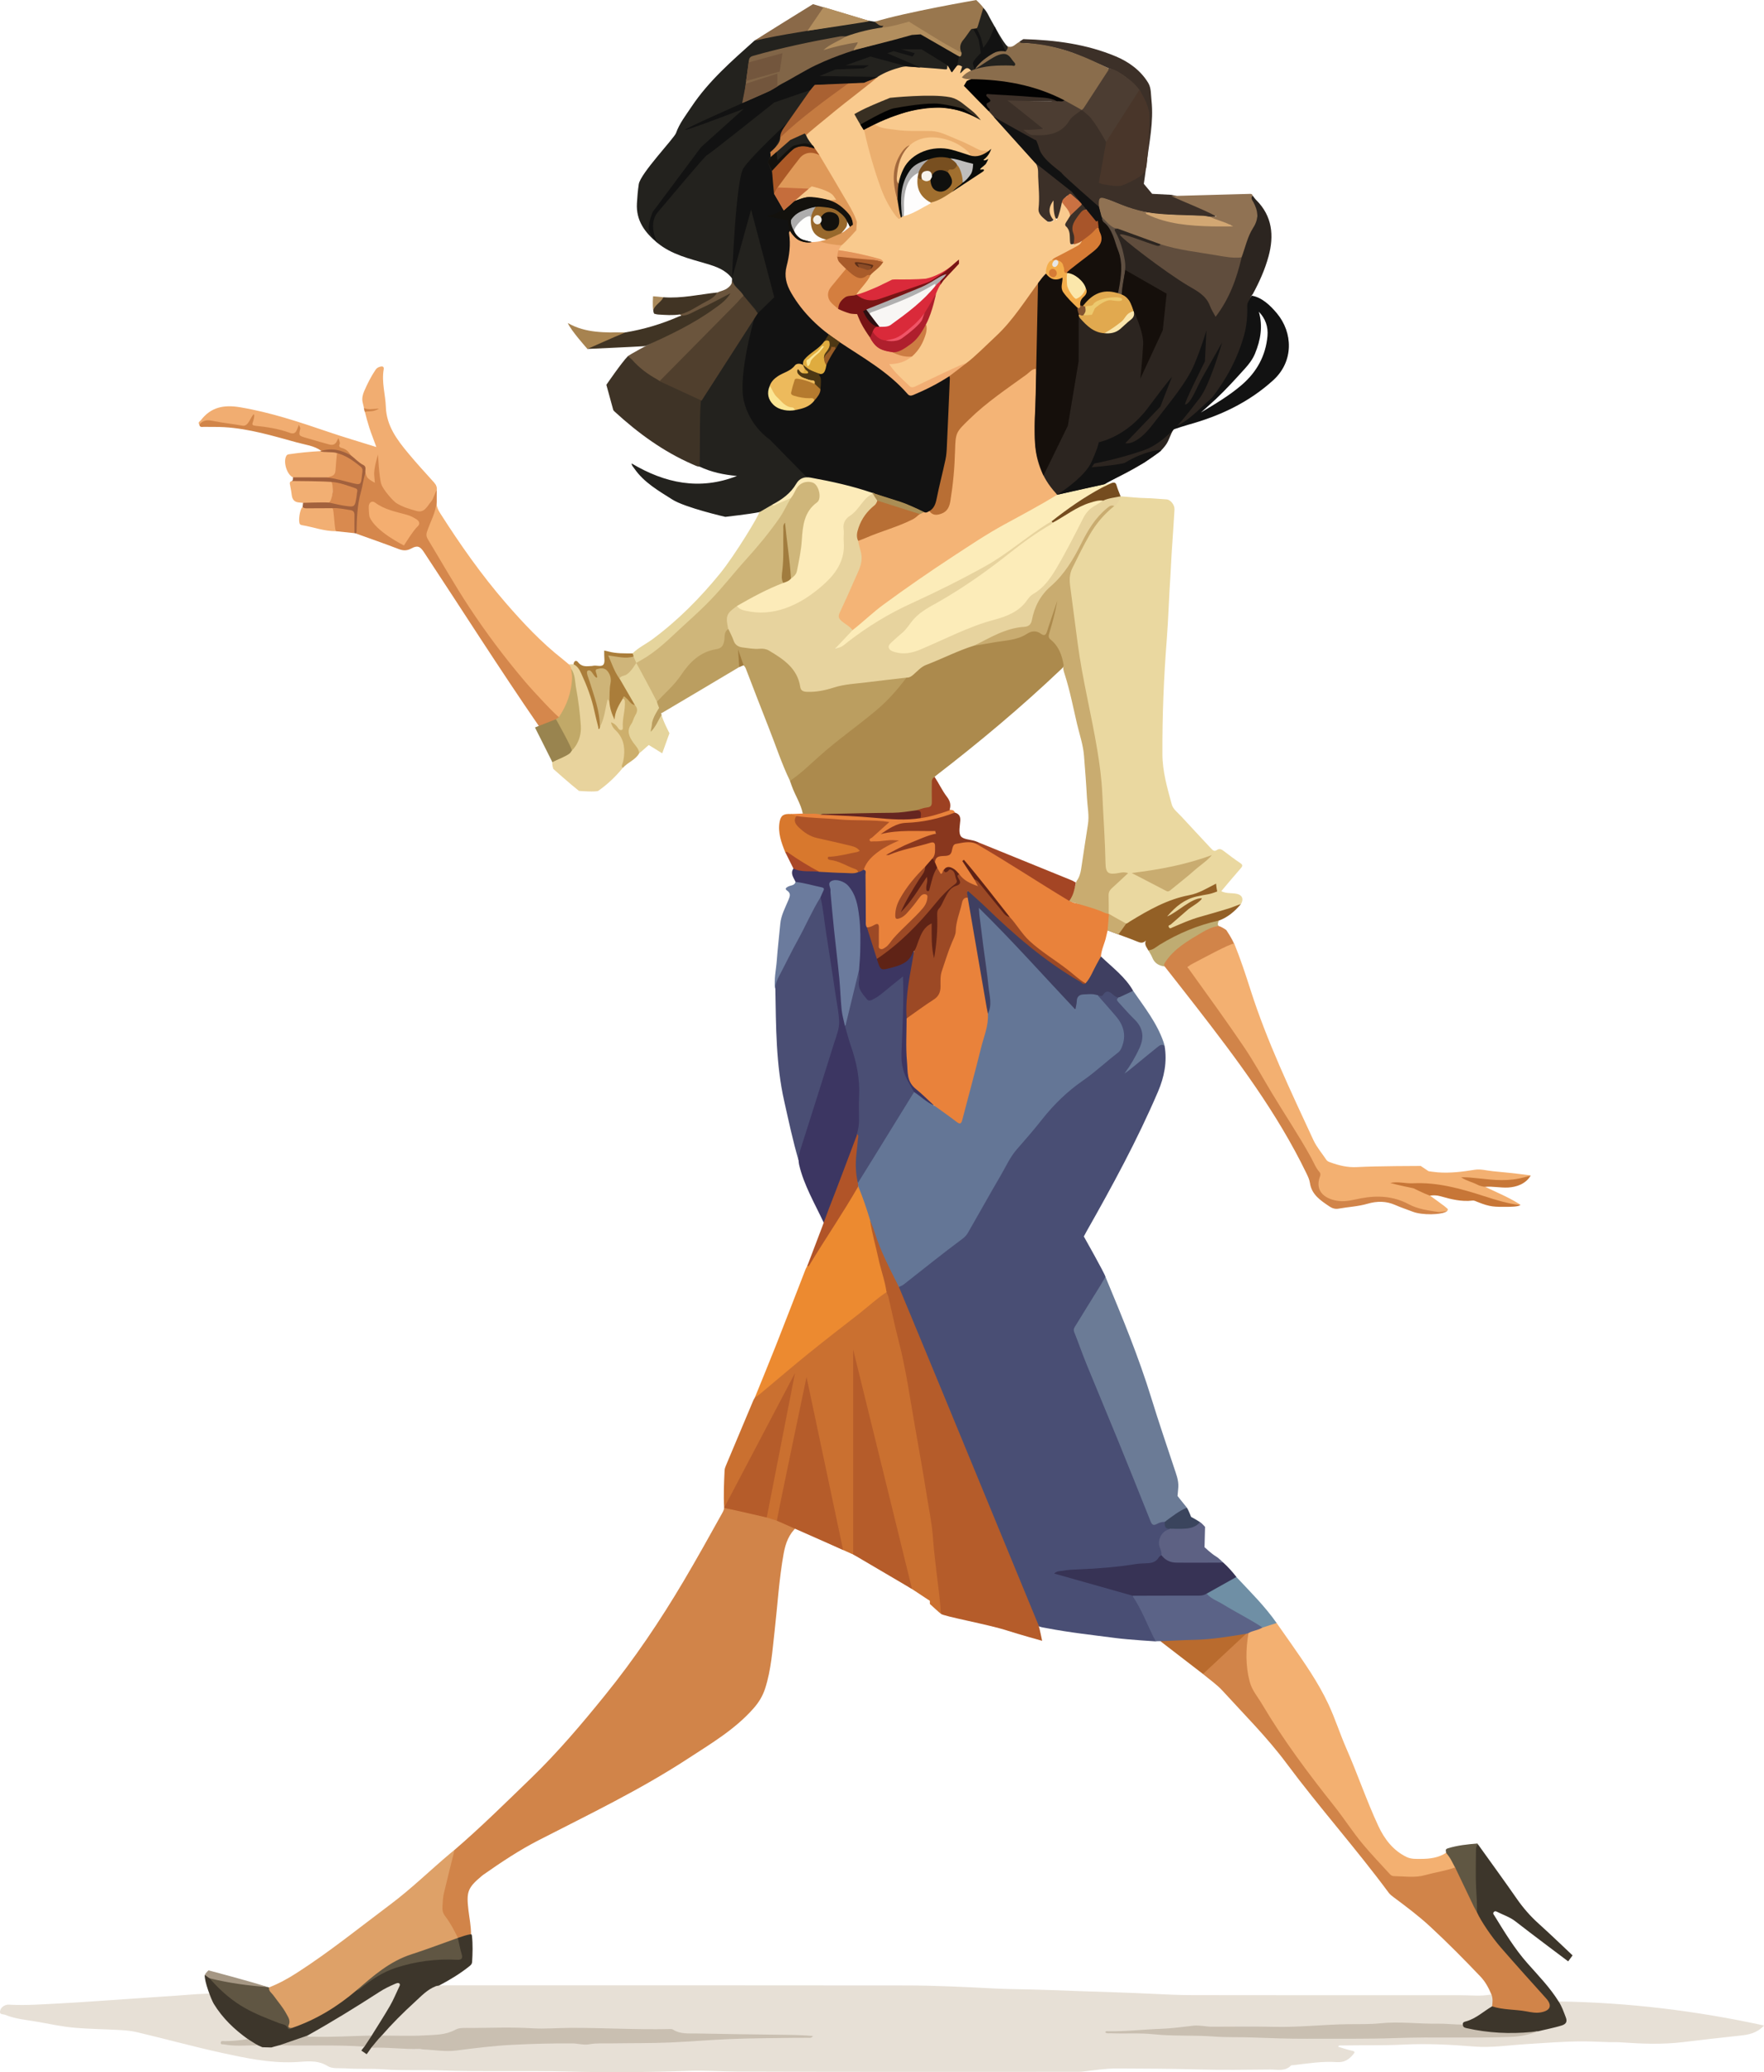 <?xml version="1.0" encoding="UTF-8"?>
<svg id="Layer_1" data-name="Layer 1" xmlns="http://www.w3.org/2000/svg" viewBox="0 0 476.14 559.24">
  <defs>
    <style>
      .cls-1 {
        fill: #825330;
      }

      .cls-2 {
        fill: #3c3662;
      }

      .cls-3 {
        fill: #e9823b;
      }

      .cls-4 {
        fill: #8a4b26;
      }

      .cls-5 {
        fill: #4a4e74;
      }

      .cls-6 {
        fill: #aa7d3a;
      }

      .cls-7 {
        fill: #d47e3f;
      }

      .cls-8 {
        fill: #f05467;
      }

      .cls-9 {
        fill: #73563d;
      }

      .cls-10 {
        fill: #6f8fa5;
      }

      .cls-11 {
        fill: #e8d39d;
      }

      .cls-12 {
        fill: #e5d49c;
      }

      .cls-13 {
        fill: #cfb57a;
      }

      .cls-14 {
        fill: #cdaf6c;
      }

      .cls-15 {
        fill: #d8782d;
      }

      .cls-16 {
        fill: #b96b2e;
      }

      .cls-17 {
        fill: #c77738;
      }

      .cls-18 {
        fill: #dea168;
      }

      .cls-19 {
        fill: #f4b476;
      }

      .cls-20 {
        fill: #ec8a30;
      }

      .cls-21 {
        fill: #494e74;
      }

      .cls-22 {
        fill: #ac8a4d;
      }

      .cls-23 {
        fill: #a78350;
      }

      .cls-24 {
        fill: #5b6387;
      }

      .cls-25 {
        fill: #bfbebd;
      }

      .cls-26 {
        fill: #647696;
      }

      .cls-27 {
        fill: #5e2216;
      }

      .cls-28 {
        fill: #020202;
      }

      .cls-29 {
        fill: #dfac3f;
      }

      .cls-30 {
        fill: #d5874c;
      }

      .cls-31 {
        fill: #907253;
      }

      .cls-32 {
        fill: #a98859;
      }

      .cls-33 {
        fill: #2c0f11;
      }

      .cls-34 {
        fill: #652520;
      }

      .cls-35 {
        fill: #a8552a;
      }

      .cls-36 {
        fill: #13110d;
      }

      .cls-37 {
        fill: #fefdfd;
      }

      .cls-38 {
        fill: #784f20;
      }

      .cls-39 {
        fill: #e7d39e;
      }

      .cls-40 {
        fill: #e7e0d6;
      }

      .cls-41 {
        fill: #150f0b;
      }

      .cls-42 {
        fill: #f8c98d;
      }

      .cls-43 {
        fill: #0a0c0a;
      }

      .cls-44 {
        fill: #5f2316;
      }

      .cls-45 {
        fill: #5e2f17;
      }

      .cls-46 {
        fill: #a44524;
      }

      .cls-47 {
        fill: #f3ad4b;
      }

      .cls-48 {
        fill: #b86e34;
      }

      .cls-49 {
        fill: #a96132;
      }

      .cls-50 {
        fill: #b57a2e;
      }

      .cls-51 {
        fill: #a17c3e;
      }

      .cls-52 {
        fill: #403424;
      }

      .cls-53 {
        fill: #fcebb9;
      }

      .cls-54 {
        fill: #aeadad;
      }

      .cls-55 {
        fill: #936026;
      }

      .cls-56 {
        fill: #3e3326;
      }

      .cls-57 {
        fill: #f8f6f4;
      }

      .cls-58 {
        fill: #b15428;
      }

      .cls-59 {
        fill: #b0afaf;
      }

      .cls-60 {
        fill: #6a7b99;
      }

      .cls-61 {
        fill: #c57b41;
      }

      .cls-62 {
        fill: #9c4925;
      }

      .cls-63 {
        fill: #af1f2d;
      }

      .cls-64 {
        fill: #9d4122;
      }

      .cls-65 {
        fill: #99844f;
      }

      .cls-66 {
        fill: #aa8e55;
      }

      .cls-67 {
        fill: #3c3028;
      }

      .cls-68 {
        fill: #fcecb9;
      }

      .cls-69 {
        fill: #a2613d;
      }

      .cls-70 {
        fill: #b55c2a;
      }

      .cls-71 {
        fill: #6b553d;
      }

      .cls-72 {
        fill: #cd7c43;
      }

      .cls-73 {
        fill: #3f3f61;
      }

      .cls-74 {
        fill: #3d362b;
      }

      .cls-75 {
        fill: #98682c;
      }

      .cls-76 {
        fill: #b28e5e;
      }

      .cls-77 {
        fill: #a95b2a;
      }

      .cls-78 {
        fill: #10100e;
      }

      .cls-79 {
        fill: #cfb67a;
      }

      .cls-80 {
        fill: #503f2d;
      }

      .cls-81 {
        fill: #4e3814;
      }

      .cls-82 {
        fill: #da2a3a;
      }

      .cls-83 {
        fill: #605743;
      }

      .cls-84 {
        fill: #c9ac70;
      }

      .cls-85 {
        fill: #a3693d;
      }

      .cls-86 {
        fill: #edba5c;
      }

      .cls-87 {
        fill: #c56d3c;
      }

      .cls-88 {
        fill: #bfac72;
      }

      .cls-89 {
        fill: #a59784;
      }

      .cls-90 {
        fill: #df9959;
      }

      .cls-91 {
        fill: #aa4827;
      }

      .cls-92 {
        fill: #2c2520;
      }

      .cls-93 {
        fill: #ad5327;
      }

      .cls-94 {
        fill: #a16f2f;
      }

      .cls-95 {
        fill: #ab5927;
      }

      .cls-96 {
        fill: #f4ae70;
      }

      .cls-97 {
        fill: #23221e;
      }

      .cls-98 {
        fill: #d2a773;
      }

      .cls-99 {
        fill: #121212;
      }

      .cls-100 {
        fill: #89371e;
      }

      .cls-101 {
        fill: #e1a94f;
      }

      .cls-102 {
        fill: #fbe7ab;
      }

      .cls-103 {
        fill: #816547;
      }

      .cls-104 {
        fill: #ebaf6f;
      }

      .cls-105 {
        fill: #99774e;
      }

      .cls-106 {
        fill: #754c1f;
      }

      .cls-107 {
        fill: #6b7b9d;
      }

      .cls-108 {
        fill: #8a6d4c;
      }

      .cls-109 {
        fill: #c1a968;
      }

      .cls-110 {
        fill: #c9bfb1;
      }

      .cls-111 {
        fill: #d67b35;
      }

      .cls-112 {
        fill: #f2ae74;
      }

      .cls-113 {
        fill: #49362a;
      }

      .cls-114 {
        fill: #b86f35;
      }

      .cls-115 {
        fill: #c77637;
      }

      .cls-116 {
        fill: #382f22;
      }

      .cls-117 {
        fill: #5f4f41;
      }

      .cls-118 {
        fill: #d18449;
      }

      .cls-119 {
        fill: #e6e7e8;
      }

      .cls-120 {
        fill: #f3b071;
      }

      .cls-121 {
        fill: #413424;
      }

      .cls-122 {
        fill: #adacac;
      }

      .cls-123 {
        fill: #8a6948;
      }

      .cls-124 {
        fill: #4c3d32;
      }

      .cls-125 {
        fill: #373355;
      }

      .cls-126 {
        fill: #e3945a;
      }

      .cls-127 {
        fill: #d98a4f;
      }

      .cls-128 {
        fill: #5c2015;
      }

      .cls-129 {
        fill: #5d6183;
      }

      .cls-130 {
        fill: #6b7b96;
      }

      .cls-131 {
        fill: #fefefd;
      }

      .cls-132 {
        fill: #e6e0d6;
      }

      .cls-133 {
        fill: #ca7142;
      }

      .cls-134 {
        fill: #f2af73;
      }

      .cls-135 {
        fill: #f9ca8e;
      }

      .cls-136 {
        fill: #bb9e60;
      }

      .cls-137 {
        fill: #781415;
      }

      .cls-138 {
        fill: #f2efe8;
      }

      .cls-139 {
        fill: #f7f3ec;
      }

      .cls-140 {
        fill: #605643;
      }

      .cls-141 {
        fill: #604d3d;
      }

      .cls-142 {
        fill: #ca7030;
      }

      .cls-143 {
        fill: #ceb478;
      }

      .cls-144 {
        fill: #fbe593;
      }

      .cls-145 {
        fill: #f1ad71;
      }

      .cls-146 {
        fill: #edc96e;
      }

      .cls-147 {
        fill: #f9e5ac;
      }

      .cls-148 {
        fill: #ead8a0;
      }

      .cls-149 {
        fill: #d18549;
      }

      .cls-150 {
        fill: #965b25;
      }

      .cls-151 {
        fill: #3a445d;
      }
    </style>
  </defs>
  <g>
    <path class="cls-40" d="m420.7,540.14c18.65.27,37.05,2.49,55.44,6.49-1.9,2.09-4.14,2.48-6.46,2.73-5.12.55-10.24,1.13-15.35,1.75-5.64.69-11.28.46-16.92.06-.94-.07-1.88-.02-2.82-.04-2.31-.05-4.64-.2-6.94-.21-5.26-.03-10.52.42-15.77.74-4.67.29-9.32,1.02-14.02.64-6.3-.51-12.62-.82-18.92-.52-5.68.28-11.35.13-17.03.24-.22,0-.49-.1-.73.33,1.27.38,2.49.82,3.75,1.09.91.2.78.45.3,1.02-1.16,1.4-2.44,2.19-4.43,2.05-3.94-.28-7.85.38-11.76.83-.2.02-.46-.02-.57.09-1.62,1.67-3.7,1.07-5.62,1.08-6.48.05-12.96.17-19.44-.02-7.31-.21-14.62-.23-21.92-.26-3.16-.01-6.27.49-9.39.85-.49.06-.99.05-1.48.05-30.56,0-61.13.06-91.69-.07-4.33-.02-8.69-.34-13.02-.19-10.97.39-21.94.47-32.9.18-11.37-.29-22.73.1-34.09-.3-5.09-.18-10.18.09-15.25-.28-3.51-.26-7.01-.03-10.5-.28-1.6-.11-3.44.2-4.78-.64-2.93-1.82-6.07-1.13-9.09-1.02-6.64.24-13-1.12-19.41-2.51-7.69-1.68-15.27-3.79-22.93-5.59-1.38-.32-2.81-.48-4.22-.56-4.28-.25-8.57-.27-12.83-.66-3.22-.29-6.4-.98-9.59-1.55-2.99-.53-6.06-.74-8.91-1.91-.52-.21-1.51-.01-1.41-.89.1-.91.82-1.56,1.75-1.8.37-.1.79-.05,1.18-.03,4.4.21,8.79-.14,13.17-.36,5.99-.31,11.97-.78,17.96-1.17,4.32-.28,8.63-.62,12.95-.88,2.75-.17,5.49-.47,8.24-.55.48-.01,1.59-.2,1.72.15,1.78,4.63,5.22,7.89,8.95,10.93.45.37,1.21.58.92,1.44-1.92.66-3.95.44-6.03.75,2.95.49,5.85.04,8.71.31,1.48.58,2.96.47,4.46.08.57-.15,1.16-.19,1.75-.15,5.13-.08,10.26-.02,15.39-.07,2.23-.02,4.43.19,6.63.42.64.13.72.55.6,1.11-.05.24-.03.53.24.64.34.15.55-.11.72-.35.34-.49.67-.99,1.33-1.1,4.46-.36,8.88.3,13.33.33,4.04.03,8.04.51,12.11,0,5.97-.76,11.97-1.57,18.02-1.31,2.58.11,5.13-.42,7.7-.29,7.61.38,15.21-.06,22.82-.03,5.46.02,10.96-.17,16.41-.79,1.67-.19,3.36-.19,5.03-.22,5.78-.09,11.54-.71,17.33-.31,1.42.1,2.86-.05,4.2.07-3.74-.07-7.55-.31-11.36-.18-7.02.24-14.03-.45-21.05-.29-.6.01-1.22-.01-1.75-.28-1.99-1-4.12-.95-6.24-.89-7.66.21-15.32-.55-22.98-.27-8.15.3-16.3-.21-24.45-.04-2.97.06-5.91.05-8.73,1.26-1.65.71-3.51.62-5.27.71-4.05.22-8.1.22-12.15,0-.96-.31-.59-.85-.19-1.33,2.33-2.76,4.84-5.34,7.52-7.75,1.25-1.12,2.48-2.26,3.81-3.29,1.01-.78,1.99-1.67,3.43-1.49.89-.04,1.78-.05,2.67-.05,41.33,0,82.66-.03,123.99.03,7.9.01,15.8.42,23.69.82,3.01.15,6.03.18,9.03.25,4.44.11,8.89.27,13.33.44,6.76.26,13.52.4,20.28.75,3.65.19,7.31.35,10.96.35,24.08.05,48.15.02,72.23.03,2.66,0,5.33.32,7.98-.18,1.01.09.83.9.89,1.53.06.58-.02,1.17-.32,1.7-1.49,1.49-3.33,2.52-5.13,3.56-1.08.62-2.29,1.05-3.41,1.65-1.38.22-2.77.2-4.14.04-1.33-.16-2.66-.2-3.99-.21-2.47-.02-4.94-.18-7.4-.2-4.68-.03-9.38.08-14.06.39-2.91.19-5.82.15-8.73.35-9.62.67-19.27.54-28.89.26-5.92-.17-11.72.75-17.58.89-3.06.07-6.12.27-8.2.23,7.18-.66,15.32.43,23.48.48,7.2.04,14.42.28,21.62.57,8.85.37,17.7.38,26.53.15,9.69-.26,19.37.02,29.05-.27,3.1-.09,6.22-.08,9.32-.46,1.2-.15,2.19-.9,3.38-1.01,1.91-.65,3.99-.63,5.89-1.41,1.85-.76,1.94-.93,1.31-2.84-.39-1.19-1.32-2.19-1.27-3.54Z"/>
    <path class="cls-21" d="m314.35,282.26c.72,4.31-.08,8.38-1.79,12.37-5.58,13.03-12.34,25.46-19.32,37.77-.26.46-.69,1.29-.69,1.29,0,0,5.67,10.05,5.84,10.88.13.81-.33,1.41-.71,2.04-2.14,3.56-4.47,7-6.59,10.57-.66,1.11-.77,2.03-.3,3.3,4.92,13.2,10.71,26.06,15.83,39.18,1.33,3.41,2.81,6.76,4.08,10.18.36.96.82,1.4,1.87.9.57-.27,1.21-.46,1.85-.1.36.74.69,1.51,1.51,1.88-.31.96-1.38,1.09-1.95,1.84-.8,1.05-1.13,1.99-.54,3.23.34.7.57,1.47.18,2.27-.98,2-2.79,2.41-4.8,2.59-4.81.43-9.61,1.07-14.43,1.4-2.9.2-5.81.22-8.75.69,6.24,1.75,12.42,3.47,18.6,5.21.52.15,1.04.31,1.49.63,2.04,2.34,3.08,5.25,4.43,7.98.5,1.01.98,2.04,1.43,3.08.25.56.39,1.53.39,1.53,0,0-7.52-.47-10.7-.89-6.27-.82-12.55-1.49-18.77-2.69-.68-.13-1.37-.21-2.02-.45-.68-.35-.88-1.03-1.14-1.67-5.27-13.01-10.57-26-15.95-38.96-6.82-16.43-13.65-32.85-20.51-49.27-.23-.55-.51-1.08-.43-1.7,3.55-2.91,7.19-5.69,10.78-8.55.15-.12-.04.03.12-.09q7.33-5.54,11.79-13.65c2.41-4.36,4.98-8.64,7.46-12.97,1.41-2.46,3.49-4.41,5.28-6.57,2.46-2.96,4.79-6.05,7.62-8.68,2.17-2.02,4.26-4.14,6.78-5.72,3.29-2.06,6.01-4.8,9.02-7.2,1.62-1.29,2.16-4.31,1.35-6.44-.68-1.79-1.79-3.3-3.12-4.64-1.01-1.02-1.82-2.21-2.85-3.21-.28-.27-.55-.58-.44-1.04.23-.22.62-.11.8-.28,2.03-1.95,3.44-.34,4.93.83-.03.63.18,1.14.65,1.57,1.46,1.34,2.69,2.9,4.04,4.33,1.99,2.1,2.66,4.42,1.55,7.19-.52,1.29-1.19,2.49-1.8,3.73-.6,1.21-1.43,2.25-1.92,2.77,2.07-2.09,4.94-4.19,7.71-6.41.59-.47,1.4-1.17,2.14-.06Z"/>
    <path class="cls-97" d="m265.41,2.12c1.06,1.01,1.53,2.4,2.26,3.61.56.92,3.15,5.92,4.28,6.77.57.88.4,1.5-.53,1.4-2.22-.23-3.69,1.07-5.06,2.07,1.03-1.33,2.91-1.27,4.52-1.87.49-.18.98-.1,1.37.29.7.7,1.35,1.45,1.82,2.32.37.69.25,1.37-.69,1.32-3.81-.22-7.54.33-11.23,1.18-.74-.27-1.47-.65-2.04.31-.14.25-.45.45-.76.36-.43-.12-.37-.51-.36-.86,0-.27.19-.63-.22-.74-.32-.08-.56.18-.74.41-.6.77-1.19,1.51-1.93.13-.07-.14-.21-.15-.37-.12-3.09.66-6.16-.09-9.21-.32-2.61-.19-4.84.62-7.13,1.46-.87.32-1.68.82-2.51,1.27-2.28,1.58-4.86,1.73-7.5,1.56-2.71.09-5.41.38-8.13.29-.82-.03-1.38.43-1.84,1.06-2.62,3.59-5.15,7.25-7.66,10.91-.43.62-.63,1.33-.78,2.06.03,1.67-.9,2.87-1.98,3.99,2-2.01,4.27-3.63,6.89-4.75.67-.29,1.31-.46,1.93.1.67,1.18,1.77,2.12,2.03,3.54-.52.56-1.11.22-1.66.11-1.66-.33-3.11.01-4.46,1.05-1.71,1.31-3.04,2.96-4.4,4.59-.19.23-.36.5-.37.8-.07,1.86-.39,3.74.29,5.57.43,1.05,1.1,1.96,1.66,2.95.37.65.77.86,1.36.25.64-.66,1.51-.89,2.3-1.28,3.04-1.84,6.14-1.09,9.25-.22,1.43.68,2.81,1.42,4.06,2.39,1,.78,1.71,1.76,2.21,2.91.84,1.91-.12,3.29-2.34,3.38-.1-.18-.12-.37-.08-.57.53-2.69-.42-4.29-3.02-5.22-1.48-.53-3-.38-4.52-.4-1.71.25-3.33.76-4.76,1.73-1.62,1.09-1.77,1.64-1.06,3.43.11.27.22.54.37.79.62,1.35,1.69,2.11,3.12,2.42.52.11,1.07.21,1.4.71-.14.76-.71.52-1.17.48-1.92-.16-2.98-.73-4.62-2.57.53,3.34-.2,6.34-.86,9.37-.42,1.91-.34,3.81.93,5.52,1.03,1.38,1.85,2.92,2.82,4.36,2.77,4.12,6.74,6.9,10.73,9.66,3.78,2.61,7.7,5.03,11.47,7.65,2.21,1.53,3.95,3.59,5.8,5.5,1.01,1.04,1.91,1.1,3.16.52,2.56-1.19,5.12-2.34,7.46-3.94.46-.32.99-.74,1.6-.19.29.4.2.84.2,1.29.05,5.67-.48,11.32-.68,16.98-.12,3.37-.9,6.64-1.7,9.89-.42,1.72-.84,3.45-1.17,5.19-.26,1.34-.82,2.42-2.01,3.12-.51.32-1.05.54-1.67.43-4.46-2.1-9.21-3.43-13.82-5.14-.15-.02-.3-.06-.45-.08-4.38-1.72-9.06-2.28-13.55-3.6-1.13-.33-2.34-.3-3.51-.49-.88-.14-1.65.15-2.26.82-.33.36-.78.66-1,1.08-1.35,2.6-3.7,4.01-6.18,5.27-1.29.6-2.33,1.73-3.85,1.85-2.37.5-9.08,1.26-9.08,1.26,0,0-10.89-2.5-14.32-4.69-3.74-2.38-7.65-4.59-10.25-8.37-.29-.43-.73-.8-.72-1.36,8.99,5.34,18.36,7.34,28.43,3.38-3.52-.31-6.92-1.02-10.13-2.54-.22-.34-.33-.71-.35-1.11-.22-4.92-.33-9.8.16-14.75.36-3.63,2.48-6.13,4.05-9,2.83-5.21,6.52-9.86,9.87-14.74,1.38-2.02,1.39-2-.13-3.9-.62-.77-1.24-1.53-1.85-2.31-.84-.94-1.51-2.03-2.51-2.83-.75-.6-.29-1.46-.47-2.18-1.75-2.29-4.26-3.15-6.9-3.93-4.61-1.37-9.36-2.45-13.21-5.61-3.37-2.77-5.81-6.03-5.53-10.69.1-1.72.24-3.44.5-5.15.44-2.9,9.55-12.39,10.05-13.8.93-2.63,2.65-4.8,4.18-7.1,4.63-6.96,10.87-12.35,17-17.85,1.55-.96,3.3-1.34,5.05-1.6,7.66-1.16,15.24-2.79,22.94-3.75.98-.12,1.95-.26,2.92,0,.48.08.95.15,1.43.23.92-.1,1.66.46,2.4.81.78.37.06.71-.29.98-3.24.8-6.53,1.43-9.7,2.5-3.11.21-6.17.76-9.19,1.52-4.7,1.19-9.48,1.98-14.16,3.23-1.73.46-2.74,1.24-2.81,3.2-.11,2.9-.65,5.77-1.14,8.84,2.93-.98,5.61-2.07,8.02-3.68,5.22-3.49,10.78-6.2,16.77-8.06,1.5-.47,2.99-1.03,4.4-1.75,2.78-1.01,5.66-1.69,8.57-2.22,2.04-.37,4.04-.89,5.96-1.68,1.91-.79,3.74-.66,5.46.56,2.22,1.56,4.72,2.64,7.07,3.98.48.27,1.14.93,1.73.04-.59-1.25-.28-2.35.5-3.41.97-1.32,1.58-2.97,3.44-3.41.47-.11.6-.62.74-1.04.36-1.07.77-2.12.98-3.24.08-.39,0-.95.66-.94Z"/>
    <path class="cls-118" d="m122.7,499.23c7.12-6.13,13.8-12.73,20.55-19.26,7.28-7.03,13.78-14.71,20.12-22.55,7.85-9.7,14.82-20.02,21.16-30.74,3.59-6.06,7.02-12.23,10.45-18.4.24-.44.45-.88.48-1.38.58-.26,1.16-.05,1.74.02,5.46.67,10.66,2.33,15.8,4.19.71.26,1.59.22,2.04,1.01-2.11,1.91-3,4.35-3.51,7.12-1.25,6.92-1.65,13.92-2.44,20.88-.6,5.24-.93,10.54-2.58,15.61-.65,2-1.72,3.74-3.12,5.32-5.05,5.73-11.55,9.54-17.83,13.64-12.82,8.36-26.59,14.97-40.17,21.94-5.23,2.68-10.13,5.95-14.95,9.33-.16.11-.31.24-.47.37-3.79,3.18-4.1,4.29-3.52,9.22.26,2.18.72,4.36.69,6.58-1.17.46-2.29,1.14-3.63.91-.46-.25-.68-.7-.92-1.13-.5-.9-.88-1.94-1.57-2.66-2.5-2.66-2.11-5.73-1.51-8.87.63-3.34,1.72-6.56,2.46-9.88.11-.5.42-.88.72-1.27Z"/>
    <path class="cls-142" d="m214.98,412.22c-6.05-2.15-12.13-4.21-18.55-5.02-.33-.04-.65-.2-.97-.3-.2-3.35-.03-6.71.12-10.06.02-.43.17-.87.34-1.27,2.47-5.9,4.96-11.8,7.44-17.7.09-.22.24-.43.36-.64.24-.38.49-.75.85-1.02,2.6-1.98,4.82-4.4,7.42-6.37,5.44-4.12,10.57-8.62,15.97-12.77,3.33-2.56,6.61-5.19,9.9-7.81.52-.41,1.06-.99,1.82-.37.4.47.51,1.06.65,1.64,5.32,20.51,8.31,41.47,11.7,62.34,1,6.13,1.37,12.37,1.96,18.56.12,1.22.36,2.83-.05,4.07-.24-.14-2.94-2.62-2.94-2.62l-.02-.87s-1.08-.71-1.42-.93c-4.35-2.91-8.78-5.71-13.19-8.53-2.75-1.76-5.85-2.86-8.8-4.25-4.02-1.89-8.04-3.8-12.13-5.54-.24-.1-.4-.28-.47-.54Z"/>
    <path class="cls-92" d="m316.8,115.86c-.94,1.37-1.21,3.06-2.25,4.39-.55.71-1.09,1.35-1.81,1.9-4.27,3.21-8.93,5.72-13.77,7.92-1.11,1-2.57,1.2-3.91,1.59-2.78.8-5.63,1.35-8.46,1.98-.48.11-.97.19-1.45,0-2.05-1.9-3.68-4.12-4.63-6.75-1.06-2.93-1.6-5.97-1.61-9.12-.03-5.57.23-11.13.47-16.69.3-.92.13-1.86.12-2.79-.03-7.3.48-14.58.68-21.87.32-1.15.88-2.11,2.03-2.63.49,0,.8.33,1.15.6.66.51,1.41.67,2.23.57,1.52-.2,1.67-.09,1.43,1.35-.18,1.06.09,1.94.64,2.8.86,1.34,2.02,2.36,3.36,3.59.1-1.34.57-2.25,1.34-3.05.43-.45.69-1.09.44-1.78-.97-2.05-2.55-3.39-4.7-4.08-.12-.09-.18-.21-.2-.35.13-.65.69-.94,1.15-1.29,1.57-1.19,3.09-2.46,4.71-3.58,2.69-1.85,3.94-4.05,2.41-7.24-.24-.93-.46-1.87,0-2.8.38-.36.76-.23,1.15-.02.22.14.38.32.52.54,2.34,2.12,3.1,5.12,4.17,7.88,1.47,3.79,1.14,7.75.21,11.65-.07.3-.29.51-.58.62-1.36.15-2.7-.26-4.11,0-1.87.36-2.99,1.62-4.21,2.84-.36.36-.14.71-.05,1.09.21.9.02,1.75-.88,2.13-.68.28-.61.58-.2.92,1.76,1.48,3.36,3.27,5.91,3.36,3.42.36,5.32-1.99,7.3-4.15.31-.34.3-.81.27-1.26-.37-2.03-1.71-3.42-3.1-4.8-.35-1.8.23-3.55.52-5.27.55-3.24-.38-6.16-1.38-9.11-.25-.75-.59-1.47-.92-2.19-.34-.74-.2-1.25.7-1.36,2.9.59,5.6,1.79,8.33,2.89,1.13.46,2.39.61,3.4,1.37.77.94.09,1.22-.64,1.05-2.74-.63-5.52-1.13-8.08-2.38-.47-.23-.86-.64-1.62-.58.84.94,1.77,1.58,2.65,2.25,5.35,4.08,10.72,8.13,16.58,11.46,2.27,1.29,4.26,2.89,5.1,5.53.06.19.17.35.27.53.73,1.24.79,1.19,1.59,0,2.94-4.33,4.48-9.22,5.75-14.22,1.34-3.43,2.22-7.06,4.21-10.22.42-.67.23-1.32-.07-1.97-.44-.94-.85-1.89-1.16-2.87-.16-.5-.53-1.14.34-1.43.3.39.57.82.92,1.16,4.39,4.35,4.86,9.65,3.35,15.2-.96,3.54-2.48,6.94-4.25,10.19-.21.39-.95.76-.23,1.33-.48.69-.91,1.35-.88,2.28.18,6.37-1.98,12.09-4.99,17.56-1.31,2.38-2.7,4.7-4.42,6.82-.23.28-3.97,3.66-4.87,4.53-1.75,1.69-3.93,2.71-5.95,3.97Z"/>
    <path class="cls-148" d="m302.47,133.94c2.31.17,4.61.45,6.92.49,1.83.03,3.64.25,5.46.34,1.08.05,2.24,1.47,2.17,2.75-.22,3.93-.51,7.86-.77,11.8-.13,1.97-.19,3.94-.32,5.91-.4,5.75-.54,11.53-.99,17.28-.81,10.34-1.23,20.68-1.18,31.05.02,4.71,1.33,9.14,2.54,13.59.33,1.21,1.63,2.18,2.56,3.19,2.67,2.91,5.38,5.78,8.07,8.68.44.47.86.84,1.51.39.7-.48,1.27-.21,1.87.25,1.45,1.11,2.9,2.22,4.42,3.23.77.51.72.82.16,1.46-1.76,1.99-3.45,4.04-5.24,6.16,1.42.72,2.94.4,4.33.75,1.33.33,1.79,1.42.97,2.73-2.97,1.92-6.46,2.37-9.73,3.43-2.54.83-5.07,1.65-7.51,2.76-.36.16-.72.33-1.11.43-.5.13-1.02.2-1.32-.33-.35-.62.2-.86.58-1.16,1.58-1.26,3.05-2.66,4.6-3.96.25-.21.58-.42.43-.92-.79,0-1.36.47-1.93.93-.81.65-1.63,1.29-2.49,1.87-.35.24-.79.63-1.16.14-.26-.34-.02-.82.27-1.07,1.28-1.07,2.33-2.4,3.86-3.2,2.14-1.12,4.46-1.56,6.79-2.02.84-.16,1.67-.35,1.67-1.43-.12-.13-.22-.19-.3-.13-2.58,1.79-5.62,2.29-8.56,3.12-4.6,1.3-8.81,3.49-12.86,5.99-.83.51-1.64,1.14-2.7,1.09-1.69-.74-3.39-1.46-4.49-3.08-.28-1.72-.14-3.45-.11-5.18.02-.85.55-1.45,1.11-2.03,1.03-1.05,2.1-2.06,3.3-3.36-1.32.09-2.33.26-3.35.22-.98-.04-1.57-.42-1.72-1.45-.12-.83-.28-1.66-.27-2.5.06-5.29-.44-10.56-.67-15.84-.27-6.27-1.18-12.49-2.4-18.66-1.44-7.23-3.03-14.43-4.14-21.71-.97-6.4-1.64-12.85-2.45-19.27-.12-.92.08-1.77.43-2.6,1.84-4.28,3.97-8.4,6.55-12.28,1.35-2.04,3.12-3.7,4.92-5.32.83-.44,1.37-1.13,1.69-1.99.14-.24.31-.46.6-.53Z"/>
    <path class="cls-22" d="m216.69,219.57c-.53-2.68-2.1-4.96-2.99-7.5-.16-.45-.37-1.06-.48-1.34,1.06-1.6,2.76-2.5,4.12-3.77,7.01-6.55,14.99-11.93,22.16-18.3,1.7-1.51,2.85-3.54,4.39-5.21.27-.29.47-.64.83-.83.35-.17.79-.22,1.06-.51,2.56-2.71,6.02-3.82,9.32-5.2,2.63-1.1,5.17-2.43,7.99-3.04,2.74-.63,5.51-1.1,8.3-1.43,1.99-.24,3.86-.79,5.6-1.77,1.24-.7,2.49-.91,3.8-.19.93.51,1.35.06,1.61-.8.62-2.03,1.32-4.03,2.01-6.03.11-.33.19-.67.35-.97.19-.37.26-1.02.81-.85.48.15.38.76.27,1.19-.6,2.44-1.32,4.85-2.03,7.26-.29,1-.16,1.67.6,2.49,1.69,1.84,2.84,4,2.95,6.59-.21.64-.73,1.05-1.19,1.49-10.62,10.08-21.83,19.46-33.42,28.39-.31.24-.65.46-.78.87-.1,1.87,0,3.74-.04,5.61-.04,2-.25,2.26-2.15,2.73-.86.21-1.73.37-2.58.65-2.27.51-4.57.65-6.89.74-6.25.24-12.51.11-18.77.33-1.13,0-2.25-.1-3.38-.1-.54,0-1.09.01-1.47-.49Z"/>
    <path class="cls-67" d="m297.22,58.42c-.34-.08-.68-.16-1.02-.24-.87.3-1.22-.45-1.71-.88-1.17-1.04-1.26-1.04-2.4.07-1.64,1.6-2.77,3.34-1.89,5.78.31.87.14,1.75-.29,2.58-.96.62-1.26-.08-1.36-.78-.21-1.47-.47-2.87-1.12-4.24-.52-1.1.45-2.01,1.07-2.88.74-.85,1.42-1.76,2.38-2.4.66-.44.61-.94,0-1.41-.2-.15-.39-.3-.58-.45-1.71-1.36-2.56-1.1-3.39,1.04-.17,1.18-.49,2.32-.91,3.43-.16.41-.32.97-.8.97-.58,0-.69-.62-.85-1.08-.31-.9-.31-1.84-.33-2.84-.49,1.02-.35,1.93.08,2.86.23.5.75,1.07.07,1.58-.67.5-1.38.45-2.05-.08-1.67-1.32-2.54-2.96-2.21-5.16.44-2.91-.09-5.8-.26-8.69-.05-.93-.51-1.64-1.14-2.33-3.7-4.11-7.42-8.2-11.05-12.37-.33-.37-.66-.74-.79-1.24-.13-.42-2.38-4.36-2.38-4.36,0,0,2.53-.7,3.6-.56,4.7.62,9.46.56,14.18.97,1.14.1,2.85.61,3.74,1.6-.34.91-1.61,0-2.22.03-3.15.13-6.33-.23-9.63.4,2.07,1.72,4.15,3.26,6.2,4.85.66.52,1.91.89,1.61,1.88-.31,1.03-1.54.48-2.38.6-.47.06-.96-.05-1.45.13.17.48.56.49.87.51,3.75.28,7.04-.3,9.58-3.65,2.82-3.71,4.07-3.51,6.98,0,1.05,1.27,1.67,2.79,2.33,4.28.48,1.1.84,1.15,1.52.19,2.56-3.64,5.1-7.29,7.87-10.77.59-.74.31-1.39-.21-2-2.12-2.5-4.68-4.37-7.82-5.4-2.51-1.16-5.07-2.18-7.6-3.29-4.72-2.06-9.69-2.96-14.77-3.42-.56-.05-1.39.6-1.54-.35.23-.23.87-.62,1.08-.74,8.58.24,17.05,1.33,25,4.68,3.46,1.46,6.65,3.75,8.69,7.12.85,1.4.71,3.14.89,4.75.63,5.82-.66,11.5-1.34,17.22-.21,1.76-.73,5.28-.73,5.28l2.25,2.7s3.45.18,5.18.27c2.8.49,5.24,1.95,7.82,3,1.14.46,2.29.9,3.36,1.52.4.23,1.06.42.89.99-.16.53-.82.41-1.29.45-.25.02-.49,0-.74-.03-2.89-.36-5.8-.25-8.7-.43-2.65-.16-5.31-.17-7.92-.75-3.38-.5-6.51-1.79-9.64-3.09-.5-.21-1.01-.39-1.54-.51-1.15-.26-1.42-.03-1.42,1.14,0,.64.18,1.26.31,1.88.12.56.36,1.15-.11,1.68Z"/>
    <path class="cls-120" d="m344.58,438c1.27,1.81,2.56,3.62,3.82,5.44,3.69,5.31,7.42,10.59,10.17,16.49,1.82,3.89,3.11,8,4.83,11.92,3.04,6.91,5.45,14.08,8.63,20.91,1.62,3.48,3.93,6.6,7.62,8.39,1.29.62,2.63.52,3.91.52,2.34,0,4.7-.29,6.76-1.64.57-.28.96.05,1.2.48.62,1.08,1.36,2.12,1.39,3.44-.22.68-.85.79-1.41.91-2.18.45-4.34.98-6.49,1.52-2.89.73-5.77.53-8.67.31-.92-.07-1.54-.63-2.1-1.27-3.96-4.47-8.01-8.84-11.39-13.8-2.75-4.04-6.05-7.67-8.97-11.59-5.58-7.49-10.9-15.16-15.63-23.21-1.93-3.28-2.47-6.99-2.14-10.73.16-1.79-.25-3.69.67-5.39,1.1-1.05,2.66-1.08,3.92-1.77,1.3-.26,2.46-1.18,3.88-.93Z"/>
    <path class="cls-136" d="m244.67,182.88c-2.44,3.27-5.1,6.27-8.27,8.92-5.05,4.23-10.48,7.98-15.38,12.4-2.52,2.26-4.96,4.63-7.79,6.53-2.24-4.62-3.81-9.5-5.7-14.26-2.12-5.36-4.18-10.74-6.25-16.12-.16-.41-.57-.81-.57-.81,0,0-.4.02-.72.21-7.03,4.2-14.07,8.37-21.12,12.54-.13.08-.45.21-.45.21,0,0,.14.25.16.39-.13,1.75-1.25,3.03-2.1,4.43-.17.28-.56.51-.9.32-.34-.18-.33-.59-.25-.93.35-1.53.55-3.12,1.14-4.58.36-.88.6-1.75.63-2.69.72-1.12,1.6-2.14,2.54-3.05,2.11-2.03,3.9-4.31,5.6-6.67,1.74-2.43,4.12-4,6.99-4.59,1.93-.4,2.99-1.24,3.07-3.24.02-.54.17-1.07.37-1.58.2-.52.49-.87,1.11-.56.77.81,1.04,1.89,1.51,2.86.48.98,1.19,1.58,2.25,1.71,1.08.13,2.16.46,3.23.35,3.02-.3,5.28,1.27,7.55,2.9,2.45,1.76,4.22,3.97,4.85,6.99.26,1.26.99,1.79,2.31,1.74,1.49-.05,2.97-.04,4.39-.53,4.72-1.63,9.7-1.76,14.58-2.45,1.91-.27,3.82-.51,5.73-.7.53-.05,1.08-.25,1.51.27Z"/>
    <path class="cls-120" d="m400.84,320.28c3.06,1.47,6.22,2.76,9.12,4.57.05.03.47.3.43.34-.18.18-.8.06-1.01.07-2.42.07-4.8-.6-7.07-1.47-4.81-1.84-9.85-2.8-14.85-3.89-1.26-.28-2.56-.14-3.84-.13-2.32.01-4.64.01-6.91-.46,2.73.77,5.73.62,8.17,2.41.39.29.9.43,1.1.94,1.31.95,2.62,1.89,3.91,2.86.31.23.9.77.9.77,0,0,0,.14-.01.22-.03.16-.18.36-.18.36,0,0-.67.25-.99.36-.22.08-.48.04-.72.06-3.09-.03-6.07-.59-8.83-2.03-3.94-2.07-8.09-2.3-12.39-1.56-1.94.33-3.84.92-5.86.77-1.8-.13-3.48-.55-4.95-1.97-1.16-1.12-1.48-2.81-1.13-4.39.23-1.02,0-1.74-.51-2.6-1.23-2.14-2.45-4.29-3.67-6.43-3.68-6.43-7.91-12.53-11.56-18.97-5.08-8.97-11.6-16.97-17.3-25.52-.45-.68-.92-1.34-1.4-2-1.08-1.48-1.01-1.97.51-2.87,3.01-1.79,6.18-3.32,9.23-5.05.69-.39,1.4-.45,2.11-.04,1.68,4.11,3.06,8.32,4.41,12.54,4.48,14,10.81,27.23,16.97,40.52.88,1.9,2.32,3.55,3.49,5.32.27.4.68.54,1.1.69,2.32.84,4.63,1.41,7.19,1.27,5.33-.3,17.18-.31,17.18-.31l2.12,1.42s1.68.25,2.51.31c3.32.25,6.61-.16,9.88-.69,1.71-.28,3.32.23,4.98.38,2.99.28,5.98.58,8.96.97.33.04,1.01.11,1.28.18-2.79,1.02-6.19,1.94-9.27,1.59-2.74-.31-5.52-.18-8.55-1.05,1.97,1.09,3.78,1.65,5.45,2.51Z"/>
    <path class="cls-2" d="m214.73,238.02c-.47-1.16-1.5-2.23-.58-3.61,1.85.11,3.71.19,5.55.4.54.06,1.06.15,1.6.11,2.82-.19,5.62.41,8.43.29.54-.02,1.09.04,1.62-.12.68-.18,1.29-.67,2.05-.5.88.47.72,1.33.72,2.09.03,3.54.01,7.07.01,10.61,0,.83,0,1.67.16,2.49.68,2.99,1.79,5.86,2.72,8.78q.92,2.92,3.89,2.07c.33-.09.66-.2.99-.27,1.69-.33,2.97-1.15,3.71-2.78.2-.43.48-1.35,1.31-.53,0,1.94-.46,3.83-.82,5.71-.74,3.95-1.18,7.91-1.04,11.93,0,2.81.04,5.63-.02,8.45-.05,2.29.19,4.51.84,6.72.42,1.43,1.01,2.64,2.11,3.64,1.09,1,2.11,2.08,3.15,3.14.41.42.88.81.99,1.44-.43.72-.93.26-1.32,0-1.56-1.01-3.1-2.07-4.46-3.36-.71-1.07-1.47-2.12-2.03-3.27-1.07-2.19-2.05-4.41-1.36-6.95.04-.14.04-.29.04-.44-.17-6.51.55-13.01.28-19.61-1.28.95-2.45,1.96-3.64,2.94-.65.53-1.28,1.1-1.98,1.55-1.06.68-2.17,1.92-3.43,1.17-1.51-.9-2.73-2.28-2.76-4.29-.02-1.38.06-2.77-.03-4.15.27-3.25.34-6.5.3-9.76-.04-2.77-.3-5.51-.95-8.21-.4-1.63-1.16-3-2.14-4.34-.93-1.26-2.14-1.26-3.44-1.13-.87.09-.77.74-.71,1.34.4,3.73.74,7.47,1.1,11.2.59,6.04,1.51,12.04,1.74,18.12.1,2.65.39,5.31,1.08,7.9,1.25,4.5,3.33,8.81,3.68,13.52.39,5.19.66,10.42-.29,15.6-2.82,7.41-5.6,14.84-8.44,22.25-.22.58-.21,1.72-1.03,1.78-2.33-4.99-5.4-10.2-6.64-15.65-.09-.38-.1-.77-.14-1.16-.31-1.08-.18-2.11.16-3.18,3.34-10.3,6.56-20.63,9.73-30.98.48-1.57.68-3.15.43-4.82-1.56-10.61-3.17-21.21-4.7-31.82-.22-.85,1.05-1.66.23-2.43-.59-.55-1.57-.43-2.36-.67-1.43-.43-3-.4-4.32-1.23Z"/>
    <path class="cls-130" d="m314.38,410.71c-.76,0-1.48.21-2.12.57-.95.52-1.33.2-1.7-.72-2.94-7.37-5.89-14.72-8.89-22.07-2.74-6.7-5.55-13.37-8.29-20.07-1.21-2.96-2.26-5.99-3.44-8.96-.32-.81.17-1.36.5-1.9,2.15-3.54,4.35-7.04,6.53-10.56.49-.8.94-1.62,1.41-2.43,4.51,10.83,8.99,21.66,12.44,32.9,1.91,6.22,4.02,12.38,6.06,18.55.57,1.73,1.28,3.44,1.17,5.31-.03.56-.21,2.4-.21,2.4,0,0,1.52,1.93,2.52,3.14-1.88,1.46-3.76,2.91-5.98,3.84Z"/>
    <path class="cls-18" d="m122.7,499.23c-.98,3.95-1.99,7.9-2.92,11.86-.25,1.09-.26,2.24-.35,3.36-.08,1,.09,1.85.77,2.73,1.35,1.75,2.42,3.81,3.4,5.8-.02.07-.07.06-.09.13-1.43,1.24-3.3,1.49-4.99,2.11-2.82,1.04-5.65,2.1-8.53,2.98-3.73,1.15-6.6,3.71-9.67,5.93-1.35.98-2.63,2.08-3.86,3.23-1.77,1.4-3.52,2.82-5.35,4.15-3.58,2.62-7.61,4.27-11.65,5.92-.23.09-.47.14-.72.16-.89,0-1.27-.49-1.13-1.32.18-1.01-.22-1.82-.68-2.64-1.11-1.98-2.57-3.7-3.93-5.5-.37-.49-1.09-.99-.42-1.77,2.68-1.02,5.18-2.42,7.58-3.96,8.81-5.66,16.94-12.25,25.31-18.52,5.61-4.21,10.62-9.12,15.98-13.63.41-.35.83-.68,1.25-1.03Z"/>
    <path class="cls-5" d="m221.47,242.15c.76,3.15,1,6.38,1.51,9.57.91,5.7,1.76,11.42,2.62,17.13.34,2.23.79,4.45.9,6.69.1,2.07-.75,4.04-1.37,6-3.08,9.81-6.18,19.62-9.3,29.41-.23.73-.23,1.45-.28,2.18-1.55-5.25-2.67-10.6-3.87-15.93-2.26-10.01-2.21-20.19-2.4-30.35-.23-1.05-.12-2.07.38-3.01,3.61-6.85,7.05-13.79,10.73-20.6.24-.45.39-1.05,1.07-1.1Z"/>
    <path class="cls-20" d="m239.3,348.72c-2.64,1.72-4.93,3.88-7.4,5.81-4.57,3.55-9.15,7.09-13.65,10.73-4.35,3.52-8.59,7.16-12.88,10.74-.53.44-1.1.82-1.65,1.23,1.9-4.69,3.84-9.37,5.7-14.08,2.71-6.86,5.35-13.75,8.03-20.63.12-.31.31-.6.46-.9,2.43-4.05,5.03-7.99,7.53-11.99,1.77-2.84,3.58-5.66,5.32-8.53.25-.41.43-.92,1.03-.95.3.12.51.34.6.62.95,2.91,2.23,5.71,2.89,8.72.41,2.89,1.23,5.68,1.89,8.51.67,2.88,1.38,5.76,2.19,8.61.19.68.56,1.42-.05,2.1Z"/>
    <path class="cls-56" d="m200.75,79.86c1.02,1.19,2.05,2.37,3.07,3.56.54.63.41,1.22-.05,1.87-2.78,3.94-5.63,7.84-8.26,11.88-2.23,3.42-4.41,6.91-6.18,10.57-.58,1.19-.31,13.64-.5,18.21-.71-.04-1.31-.39-1.94-.66-7.85-3.43-14.65-8.4-20.94-14.16-.16-.14-.41-.45-.41-.45l-1.87-6.83s4.17-6.09,5.81-7.73c.86-.17,1.24.53,1.67,1.01,1.77,1.97,3.87,3.5,6.17,4.8.65.37,1.09.35,1.73-.1,3.07-2.17,5.77-4.82,8.38-7.44,2.48-2.48,4.83-5.16,7.13-7.85,1.73-2.02,3.37-4.11,5.07-6.16.27-.33.58-.71,1.12-.52Z"/>
    <path class="cls-3" d="m299.27,246.64c1.39.86,2.78,1.71,4.16,2.57-.5,1.27-1.8,1.6-2.74,2.36-.64-.38-1.27-2.31-1.27-2.31,0,0-.68,2.71-.82,3.4-.36,1.85-1.32,3.54-1.44,5.46-.83,2.75-2,5.3-4.02,7.4-.59.06-1.04-.25-1.46-.6-3.67-2.98-7.52-5.73-11.38-8.46-3.28-2.32-5.53-5.58-7.93-8.71-3.87-4.9-7.82-9.73-11.68-14.64.83,1.46,1.83,2.8,2.72,4.22.2.61,1.09,1.2.52,1.8-.52.54-1.25-.14-1.87-.33-1.41-.44-2.41-1.41-3.27-2.57-.43-.45-.84-.94-1.36-1.3-.84-.58-1.67-.78-2.44.13-.98,1.32-1.19,1.3-1.95-.15-.11-.22-.24-.43-.37-.64-.33-.54-.63-1.09-.63-1.75.2-1.54,1.46-1.8,2.61-1.92,1.16-.12,1.79-.6,2.08-1.7.28-1.07,1.05-1.59,2.15-1.73,1.47-.19,2.93-.47,4.38.09,8.42,4.68,16.41,10.05,24.62,15.07.34.21.67.42.96.7.68.68,1.6.74,2.46.84,2.37.27,4.58,1.05,6.75,1.99.46.2.89.42,1.21.8Z"/>
    <path class="cls-120" d="m117.87,135.36c-.15,1.25.37,2.24,1.03,3.28,5.35,8.38,11.07,16.53,17.57,24.03,4.68,5.4,9.6,10.66,15.26,15.11.62.49,1.21,1.01,1.82,1.52.55.26.9.66.96,1.29.82,4.14-.44,7.88-2.26,11.51-.28.57-.56,1.16-1.13,1.52-1.06.24-1.64-.52-2.24-1.15-8.38-8.7-15.82-18.17-22.46-28.24-3.42-5.18-6.58-10.55-9.66-15.95-.12-.21-.22-.45-.39-.63-1.83-1.95-1.86-4.07-.74-6.38.83-1.73,1.65-3.48,1.75-5.46.01-.25.18-.45.49-.44Z"/>
    <path class="cls-145" d="m53.81,114.59c-.52-.63.15-.85.42-1.19,2.71-3.56,6.24-4.21,10.53-3.5,8.22,1.37,16.05,4,23.9,6.67,4.18,1.43,8.43,2.66,12.92,4.07-.42-1.13-.72-1.99-1.05-2.84-1.17-3-1.94-6.11-2.65-9.24-.24-1.05.03-2.1.43-3.02.86-1.99,1.84-3.93,3.06-5.75.34-.51.8-.72,1.32-.85.58-.14,1.01.02.88.74-.61,3.43.46,6.77.58,10.17.17,5.05,3.02,8.84,6.06,12.49,2.24,2.7,4.62,5.28,6.97,7.89.57.64.84,1.32.71,2.16-.26,2.16-1.35,3.84-2.98,5.23-.64.55-1.34.94-2.15.72-2.8-.77-5.58-1.54-7.81-3.64-1.84-1.74-3.4-3.58-3.51-5.86-.08-1.57,1.08-2.16.46-3.98-.28,1.66-.45,1.66-.47,3.11,0,.69.82,2.89-.13,3.09-.97.2-2.27-1.63-2.67-2.53-.1-.22-.18-.46-.24-.7.02-1.22-.4-2.11-1.58-2.73-.9-.47-1.57-1.33-2.32-2.04-.62-.78-1.3-1.49-2.3-1.79-.72-.21-.9-.82-1-1.67-1.08,1.11-2.17.8-3.28.47-2.08-.62-4.21-1.09-6.27-1.81-.88-.31-1.56-.75-1-2.15-.79,1.11-1.6,1.38-2.54,1.05-2.87-1.01-5.84-1.47-8.84-1.85-.7-.09-1.41-.21-1.39-1.49-.75,1.47-1.82,1.55-3.02,1.32-2.67-.51-5.41-.61-8.05-1.26-1.15-.28-1.96.54-2.96.71Z"/>
    <path class="cls-74" d="m78.76,547.31c6.5-2.21,12.25-5.72,17.46-10.16,2.21-1.55,4.19-3.4,6.56-4.73,3.91-2.19,8.21-2.99,12.55-3.66,2.35-.36,4.71-.29,7.08-.3,1.91,0,1.99-.11,1.55-1.92-.17-.72-.37-1.43-.53-2.15-.11-.48-.23-.97.15-1.4h0c1.22-.4,2.42-.84,3.56-1,.19.09.23.24.25.44.26,2.36.18,4.73.04,7.1-.03.47-.35.81-.71,1.09-2.56,2.05-5.34,3.73-8.24,5.24-.25.07-.5.04-.86.17-2.31.9-3.95,2.7-5.71,4.31-3.12,2.85-6.11,5.83-8.88,9.02-.65,1.35-1.84,2.23-2.83,3.29-.12.21-1.23,1.73-1.23,1.73l-1.44-.98s.52-.73.82-1.07c.14-1.32,1.25-2.11,1.76-3.24,1.48-2.33,2.84-4.74,4.34-7.06,1.22-1.87,1.83-4.02,2.81-6.06-1.79.46-3.45,1.13-4.96,2.09-5.95,3.79-11.9,7.59-18.1,10.97-.43.24-.85.51-1.31.68-2.48.82-4.81,2.15-7.51,2.26-.34.06-2.13.59-2.13.59l-2.43-.06s-.75-.32-1.19-.52c-1.05-.36-2.02-.86-2.77-1.71-3.64-2.6-6.8-5.64-9.16-9.49-.66-1.07-2.62-6.2-2.43-7.79.7-.18,1.11.26,1.51.72,2.76,3.29,6.21,5.75,9.92,7.82,3.09,1.72,6.24,3.36,9.65,4.41.6.19,1.2.38,1.39,1.15.13.5.61.36.99.21Z"/>
    <path class="cls-74" d="m394.84,546.39c-.07-.69.47-.77.92-.89,2.67-.76,4.66-2.67,6.97-4.03,1.93-.2,3.79.46,5.7.54,1.72.07,3.43.4,5.14.67.83.13,1.68.11,2.5-.08,1.76-.41,2.13-1.29,1.09-2.75-1.4-1.98-3.14-3.68-4.78-5.45-4.07-4.37-7.96-8.9-11.82-13.46-1.2-1.42-1.92-3.21-2.17-5.12-.48-5.39-.55-10.79-.44-16.2.02-.75-.04-1.62.98-1.89,3.5,4.89,7.05,9.75,10.48,14.69,1.73,2.49,3.68,4.73,5.94,6.75,2.87,2.57,9.12,8.54,9.12,8.54l-1.19,1.61s-9.85-7.37-14.24-10.8c-1.51-1.18-3.3-1.73-4.96-2.58-.33-.17-.66-.23-.92.13-.26.38.05.64.22.92,2.73,4.45,5.44,8.92,8.92,12.86,2.94,3.32,6.05,6.51,8.41,10.3.88,1.32,1.36,2.81,1.93,4.27.47,1.21.05,1.83-1.09,2.2-1.82.59-6.01,1.45-6.23,1.54-6.04,1.24-12.08,1.1-18.11-.08-.58-.11-1.18-.19-1.7-.46-.48-.24-1.02-.5-.64-1.22Z"/>
    <path class="cls-31" d="m326.55,58.51c.49-.03.98-.05,1.79-.1-4.1-2.19-8.23-3.63-12.16-5.51,6.96-.19,13.93-.37,20.89-.57.46-.01.9-.11,1.05.49-.66.64-.05,1.26.19,1.72,1.26,2.37,1.57,4.43-.08,6.98-1.5,2.33-2.1,5.25-3.09,7.91-1.02.79-2.18.51-3.27.3-4.25-.82-8.53-1.48-12.83-2.01-2.02-.25-4.14-.43-5.84-1.82-3.85-1.4-7.7-2.81-11.55-4.21-2.11.27-3.06-1.29-4.16-2.63-.09-.1-.19-.2-.28-.3-.05-1.33-.66-2.56-.62-3.92.04-1.39.31-1.71,1.65-1.29,1.45.46,2.86,1.05,4.27,1.63,2.22.92,4.52,1.56,6.86,2.08,4.21,1.91,8.59,3.11,13.24,3.17,3.14.04,6.26.5,9.57.27.03,0-.23-.22-.16-.03.03.08,0,.13-.09.11-1.8-.35-3.47-1.07-5.14-1.79-.19-.08-.26-.28-.25-.49Z"/>
    <path class="cls-118" d="m333.1,254.66c-1.05-.05-8.45,3.99-11.29,5.47-.62.32-1.29.87-1.29.87,0,0,.54.72.83,1.14,4.82,6.72,9.68,13.41,14.32,20.26,2.73,4.03,5.08,8.33,7.59,12.51,3.5,5.83,7.3,11.47,10.59,17.43.73,1.33,1.26,2.79,2.3,3.96.25.28.34.66.17,1.1-1.69,4.43,1.84,6.39,5.17,6.73,2.01.21,3.92-.37,5.84-.73,4.49-.85,8.81-.61,12.91,1.59,2.53,1.36,5.32,1.67,8.09,2.11.18.03,2.07-.23,2.26-.22-1.56,1.04-6.79,1.1-9.26.13-1.56-.61-3.17-1.12-4.7-1.8-2.47-1.1-4.95-1.09-7.5-.35-2.57.75-5.25.86-7.87,1.33-.89.16-1.73-.13-2.4-.59-2.35-1.59-4.81-3.15-5.28-6.32-.14-.95-.54-1.78-.95-2.63-7.93-16.38-18.79-30.82-29.87-45.1-2.78-3.59-5.6-7.15-8.4-10.73-.76-.4-.41-.91-.09-1.34,1.07-1.42,2.05-2.9,3.55-3.94,3.01-2.07,5.86-4.38,9.41-5.53.55-.18,1.09-.54,1.68-.11.88.21,2.1,1.11,2.1,1.11,0,0,1.55,2.29,2.07,3.66Z"/>
    <path class="cls-3" d="m233.99,250.26c-.38-.52-.29-1.12-.29-1.71-.02-4.17-.03-8.34-.08-12.51,0-.47.31-1.13-.49-1.34-.31-.73-.06-1.43.36-1.95,2.12-2.6,4.66-4.63,7.71-5.65-1.58-.04-3.32.43-5.1.35-.58-.03-1.31.1-1.59-.53-.29-.68.4-1.03.8-1.43,1.12-1.11,2.46-1.97,3.62-3.31-1.07-.12-2-.36-2.97-.35-6.42.07-12.8-.52-19.2-.92-.59-.04-1.17-.16-1.75-.32-.52-.28-1.32-.11-1.53-.91,1.06-.04,2.12-.08,3.18-.12,1.6.21,3.24-.19,4.83.28,4.79-.15,9.58.05,14.35.37,4.09.27,8.18.74,12.28.19,1.92-.22,3.77-.72,5.6-1.33.8-.27,1.59-.54,2.44-.59.6.14,1.37-.03,1.57.85-2.53,1.52-5.32,2.35-8.2,2.69-3.61.43-7.34.21-10.16,2.43.42-.09,1.18-.29,1.96-.41.83-.13,1.67-.09,2.51-.09,1.68-.01,3.35.05,5.02-.24.88-.15,1.78-.07,2.64.17.45.12,1.11.09,1.13.73.01.54-.49.84-.97,1-1.17.39-2.34.72-3.47,1.25-2.49,1.17-5.11,2.06-6.65,2.87,2-1,5.22-1.49,8.32-2.37,2.52-.72,3-.31,2.89,2.29-.03.83-.29,1.54-.85,2.15-.56.88-1.42,1.5-2.03,2.33-.37.52-.75,1.06-1.25,1.46-2.57,2.07-4.03,4.96-5.71,7.69-.58.94-.9,1.98-.86,3.1.04,1.03.4,1.24,1.28.67.96-.63,1.71-1.49,2.43-2.38.78-.96,1.49-1.97,2.31-2.9.51-.58,1.2-1.01,1.97-.64.79.37.59,1.17.48,1.85-.12.74-.36,1.43-.9,2-2.04,2.15-3.87,4.49-6.24,6.32-1.1.85-1.83,2.07-2.71,3.13-.57.69-1.14,1.38-1.98,1.75-1.08.49-1.74.13-1.82-1.06-.1-1.38-.03-2.77-.04-4.15,0-.88-.31-1.2-1.18-.79-.54.26-1.11.47-1.68.05Z"/>
    <path class="cls-99" d="m212.77,32.9s-10,9.25-12.1,12.5-3.08,29.72-3.08,29.72l5.15-18.55,6.25,23.65-5.21,5.06s-4.64,15.8-3.02,22.84,7.03,10.52,7.03,10.52l10.41,10.61,3.51.49,14.13,3.38,14.29,6.43s1.43.23,2.83-1.59,3.13-11.9,3.35-14.59.82-22.5.82-22.5l-11.55,3.41s-9.72-5.24-12.35-9.21-16.75-13.84-17.02-14.42-2.98-4.98-2.98-4.98l.42-10.33s5.49-5.21,3.85-5.57-6.9-7.36-6.9-7.36l-3.37-8.75,5.55-10.76Z"/>
    <path class="cls-68" d="m285.32,133.53c4.57-1.07,14.45-3.31,14.85-3.21.07.39-.22.52-.48.64-5.52,2.52-10.41,6.02-15.19,9.71-.16.12-.32.23-.49.34-4.05,2.4-7.78,5.26-11.54,8.07-3.95,2.96-8.34,5.1-12.63,7.44-5.3,2.89-10.89,5.18-16.28,7.87-5.23,2.61-10.18,5.68-14.75,9.35-.58.46-1.15.95-1.83,1.25-.4.18-.85.42-1.22-.03-.39-.47,0-.85.29-1.16,1.24-1.34,2.58-2.6,3.85-3.91,5.58-4.89,11.49-9.33,17.58-13.57,6.82-4.75,13.79-9.24,20.84-13.61,4.32-2.68,8.93-4.87,13.35-7.39,1.17-.67,2.16-1.76,3.65-1.79Z"/>
    <path class="cls-30" d="m98.63,127.62c.14.37.25.75.43,1.1.33.65,2.12,1.57,2.12,1.57,0,0-.12-1.56-.17-1.98-.21-1.76,1.02-5.64,1.02-5.64,0,0,.31,6.25.89,7.98.53,1.6,3.21,4.58,4.06,5.12,1.67,1.05,3.59,1.62,5.49,2.14,2.14.59,2.86-1.37,3.9-2.54.66-.73,1.29-3.14,1.51-2.99,0,.99,0,1.98,0,2.97-.23,2.94-1.74,5.48-2.64,8.2-.27.81-.1,1.42.3,2.08,3.67,6.06,7.16,12.23,11.05,18.14,4.65,7.07,9.73,13.83,15.23,20.29,2.4,2.82,8.4,9.2,9.06,9.46-.17,2.08-3.45,3.56-5.43,2.41-10.66-15.47-20.72-31.34-31.08-47.01-1.01-1.53-1.77-1.77-3.38-.89-1.13.62-2.12.62-3.33.16-3.85-1.48-7.76-2.83-11.64-4.23-.28-3.34-.15-6.64.73-9.9.47-1.75.6-3.59,1.15-5.33.14-.44.05-1.03.74-1.11Z"/>
    <path class="cls-12" d="m177.31,189.36c.1.5.6,1.7.6,1.7,0,0-1.9,2.77-1.95,4.44-.02.65-.29,1.29-.31,2,1.34-1.32,2-3.05,2.92-4.61.24,1.37,2.13,4.99,2.13,4.99l-1.95,5.42-3.63-2.24s-.97.82-1.91,1.68c-.22.2-.46.36-.69.54-1.1-1.33-2.02-2.79-2.85-4.3-.52-.93-.54-1.88-.04-2.83.55-1.05.88-2.2,1.46-3.23.48-.85.56-1.67-.03-2.49-1.48-2.38-2.94-4.76-4.05-7.34.18-.81.93-.91,1.52-1.21,1.93-.99,2.62-2.34,2.29-4.52-.08-.34-.25-.67-.08-1.03,1.58-1.57,3.61-2.51,5.38-3.82,6.9-5.11,12.86-11.14,18.27-17.78,4-4.91,10.84-16.21,10.5-16.45,1.18-.69,2.36-1.37,3.54-2.06.95-.09,1.65-.75,2.49-1.1.82-.34,1.56-1.01,2.56-.72-.41,2.18-1.71,3.91-2.88,5.71-2.73,4.19-6.03,7.92-9.36,11.63-3.78,4.23-7.21,8.78-11.38,12.64-3.84,3.55-7.58,7.2-11.54,10.62-1.31,1.13-2.85,1.95-4.18,3.06-.96.81-1.17,1.57-.6,2.82,1.12,2.47,2.48,4.83,3.46,7.37.14.37.33.72.32,1.13Z"/>
    <path class="cls-108" d="m275.21,11.27c.15.22.36.32.62.33,6.75.13,13.06,2.04,19.14,4.82,1.43.65,2.85,1.34,4.27,2.01.44.58.03,1.04-.25,1.48-1.92,3-4,5.89-5.85,8.94-.63,1.03-1.43,1.08-2.4.56-1.26-.68-2.46-1.47-3.78-2.04-3.99-1.98-8.15-3.51-12.49-4.44-2.06-.44-4.17-.72-6.29-.8-1.97-.07-3.92-.35-5.88-.43-.71-.27-1.47-.14-2.18-.29-.77-.16-.86-.62-.34-1.14.64-.63,1.45-1,2.33-1.2,3.55-1.4,7.26-1.47,10.99-1.38.32,0,.69.29.89-.16.14-.32-.11-.55-.3-.78-.19-.23-.39-.45-.55-.69-.9-1.34-1.7-1.9-3.62-1.22-1.67.58-4.85,2.99-6.34,3.8,1.38-2.36,4.81-4.21,6.54-5.27.49-.3.7.25,1.05.26.44,0,.66.28.66.28,0,0,.78-.82.53-1.4,1.45.56,2.19-.78,3.26-1.23Z"/>
    <path class="cls-11" d="m154.15,180.46c.03-.51-.4-.78-.6-1.16.41,0,.83-.02,1.24-.03,1.08-.16,1.46.69,1.88,1.38,1.05,1.74,1.76,3.65,2.47,5.55,1.16,3.06,1.85,6.25,2.5,9.45.02.11,0,.2.06.23.02-.04.03-.08.05-.13.89-2.05,1.19-4.25,1.71-6.38.09-.35.14-.85.64-.86.4,0,.48.43.62.73.27,1.29.53,2.58.97,3.84.41-1.79.97-3.5,2.48-4.7.62.12.7.58.76,1.11.29,2.34-.53,4.6-.57,6.92-.02.95-.8,1.15-1.61.55-.38-.28-.58-.75-1.03-1.03.06.12.1.2.18.27,3.37,3.15,3.47,6.95,2.2,11.03-1.93,2.37-4.13,4.46-6.64,6.21-.65.32-4.69.07-5.19,0-2.09-1.62-6.91-5.91-6.91-5.91,0,0-.41-1.14-.28-1.84.18-.75.84-.92,1.43-1.14,4.12-1.51,6.07-4.82,5.65-9.77-.39-4.56-1-9.11-1.81-13.62-.04-.24-.06-.49-.22-.69Z"/>
    <path class="cls-125" d="m305.81,430.67c-3.54-1-7.09-2.01-10.63-3.01-3.49-.99-6.99-1.97-10.64-3,.77-.76,1.67-.63,2.41-.77,1.39-.26,2.83-.31,4.25-.36,5.2-.2,10.37-.63,15.52-1.45,1.07-.17,2.16-.13,3.23-.22,1.33-.1,2.23-.52,2.88-1.63.14-.24.45-.37.68-.56,2.72,1.95,5.86,1.62,8.94,1.61,1.92,0,3.84,0,5.75,0,.7,0,1.37.1,2,.43,1.3,1.18,2.47,2.49,3.54,3.88-.42.88-1.34,1.13-2.09,1.57-2.05,1.19-4.1,2.38-6.18,3.53-.77.44-1.61.44-2.45.44-5.02,0-10.05,0-15.07,0-.73,0-1.49.08-2.12-.45Z"/>
    <path class="cls-99" d="m321.04,113.8c-.86-.47,5.92-6.22,6.15-6.51,3.95-5.13,6.95-10.76,8.66-17,.69-2.5.88-5.13.8-7.74-.03-.95.61-1.48,1.18-2.76,2.75.42,5.06,2.64,6.86,4.8,4.28,5.15,4.6,12.91-1.02,18.02-6.63,6.03-14.41,9.66-22.92,12.01-1.33.37-2.63.83-3.95,1.25.07-.36.28-.68.59-.81,2.97-1.23,5.08-3.61,7.54-5.52.25-.2,3.1-3.35,3.36-3.03-.18.85-3.5,4.24-4.23,4.87,3.97-2.37,7.78-4.62,11.15-7.53,4.03-3.48,6.43-7.85,6.91-13.16.22-2.48-.54-4.73-2.34-6.56,1.14,3.91.48,7.63-1.02,11.28-.63,1.54-1.62,2.84-2.71,4.04-2.55,2.82-5.1,5.64-7.87,8.25-.32.3-6.63,6.11-7.13,6.09Z"/>
    <path class="cls-73" d="m293.02,265.37c1.34-1.48,1.99-3.36,2.94-5.06.4-.73.8-1.46,1.2-2.19,3.05,2.95,6.56,5.49,8.71,9.29-1.09,1.05-2.26,1.94-3.9,1.82-.6-.09-1.1-.38-1.53-.79-.91-.86-1.8-1.33-2.69.04-.41.64-.97.13-1.46.13-.96.42-1.94.01-2.91.07-1.72.11-2.06.35-2.37,1.99-.13.66-.07,1.6-.82,1.76-.71.16-1.15-.64-1.59-1.17-1.55-1.86-3.28-3.56-4.93-5.33-3.71-3.97-7.32-8.04-11.12-11.92-2.54-2.59-4.91-5.36-7.83-7.87.71,5.95,1.47,11.66,2.15,17.39.3,2.5.81,4.98.74,7.51-.02.75-.08,1.49-.4,2.17-.14.3-.31.68-.76.32-.77-1.33-.75-2.85-.98-4.29-1.38-8.56-2.96-17.09-4.43-25.63-.06-.34-.13-.68-.15-1.02-.01-.14-.01-.29-.03-.44-.05-.57-.45-1.32.14-1.65.71-.4,1.26.32,1.76.75,2.71,2.3,5.23,4.8,7.81,7.23,5.83,5.5,12,10.54,18.87,14.68,1.2.72,2.08,1.97,3.58,2.2Z"/>
    <path class="cls-71" d="m200.75,79.86c-1.71,1.37-2.6,3.43-4.14,4.93-2.19,2.15-3.81,4.81-6.21,6.77-.69.57-1.25,1.27-1.69,2.04-.38.66-.87,1.23-1.46,1.65-2.29,1.61-4.12,3.73-6.19,5.59-.76.68-1.72,1.11-2.46,1.87-.4.4-.79-.08-1.17-.29-2.57-1.4-4.88-3.13-6.82-5.34-.32-.36-.75-.63-1.12-.95,1.02-.97,17.21-9.12,21.41-11.92,1.86-1.24,3.43-2.8,5.21-4.13-3.48,1.97-7.03,3.78-10.74,5.27-.93.37-.94.36-1.55-.13.04-.23-.14-.27-.29-.34-.02-.22.07-.38.27-.46,3.52-1.36,6.76-3.25,9.81-5.47.82-.41,1.74-.52,2.54-1.05,1.04-.69,1.65-1.47,1.44-2.76.17,2.17,2.29,3.03,3.16,4.73Z"/>
    <path class="cls-105" d="m265.41,2.12c-.45,1.54-.89,3.09-1.37,4.62-.2.65-.38,1.37-1.39,1.05-.44-.14-.68.33-.91.63-.57.74-1.04,1.55-1.65,2.25-.96,1.1-1.18,2.27-.56,3.59-.66.28-1.16-.15-1.63-.44-3.31-2.03-6.88-3.64-9.92-6.11-1.36-1.11-2.98-1.23-4.63-.96-1.16.19-2.33.38-3.45.79-.6.22-1.22.46-1.78-.11.02-.19.48-.49.22-.46-1.05.13-1.56-.67-2.3-1.08,8.42-2.61,27.47-5.88,27.47-5.88,0,0,1.36,1.25,1.94,2.12Z"/>
    <path class="cls-55" d="m298.97,251.07c.5-1.27,3.62-.97,4.46-1.85.69.25,1.12-.28,1.6-.57,5.01-3.06,10.13-5.97,15.95-7.06,2.72-.51,4.88-1.94,7.26-3.12.11,1.28.31,2.11.31,2.11,0,0-1.36.55-2.27.72-1.11.21-2.23.39-3.34.65-3.16.74-5.56,2.62-7.88,5.35,2.61-.98,6.55-5,9.35-4.89-.09.77-3.16,2.53-3.6,2.92-1.59,1.4-3.21,2.79-4.81,4.18-.22.19-.77.14-.51.69.28.58.65.22.99.08,2.45-1.04,4.86-2.14,7.44-2.85,2.6-.71,5.19-1.5,7.77-2.27.75-.22,2.86-1.1,3.25-1.16-1.65,1.95-3.54,3.58-5.99,4.46-.35.36-.77.59-1.27.71-5.65,1.36-10.81,3.83-15.71,6.91-.6.38-1.22.91-2.02.4-.4-.81-1.16-1.51-.66-2.65-.75.8-1.49.63-2.33.27-2.07-.88-5.9-2.18-7.99-3.01Z"/>
    <path class="cls-15" d="m213.5,219.69c.49.18.99.36,1.48.54.24,2.63,2.12,4.59,5.42,5.45,2.96.78,5.96,1.44,8.94,2.15.63.15,1.26.27,1.82.6.46.27,1.08.53,1.01,1.15-.08.65-.74.7-1.27.81-1.84.37-3.62,1.01-5.52,1.03-.27,0-.58,0-.84.28,2.18.47,4.1,1.51,6.1,2.35.52.22,1.34.39.96,1.33-1.18.5-2.42.22-3.62.21-2.26-.03-4.52-.2-6.78-.31-1.89-.33-3.39-1.45-4.97-2.42-1.45-.89-2.85-1.88-4.27-2.84-1.06-2.64-2.05-5.33-1.53-8.22.33-1.81,1.15-2.22,3.07-2.11Z"/>
    <path class="cls-107" d="m221.47,242.15c-2.3,3.69-4,7.7-6.1,11.5-1.75,3.15-3.3,6.41-4.98,9.59-.61,1.15-1.14,2.29-1.1,3.62-.46-2.58.2-5.1.38-7.65.24-3.3.64-6.58.94-9.87.21-2.37,1.37-4.41,2.24-6.54.38-.93.66-1.72-.37-2.43-.72-.49-.35-.77.25-1.1.69-.38,1.73-.23,2.01-1.26,2.4.25,4.7.98,7.06,1.46.76.16.66.54.39,1.06-.27.52-.47,1.07-.71,1.61Z"/>
    <path class="cls-109" d="m154.15,180.46c1.15,1.6,1.03,3.56,1.37,5.36.61,3.28,1.02,6.61,1.25,9.93.31,4.29-2.17,7.78-6.22,9.22-.5.18-.96.47-1.45.71-.46-2.98-2.89-5.74-4.27-8.64-.42-.87.28-.8.6-1.1,2.16-.31,4.2-1.44,5.43-2.41,2.13-3.16,3.36-6.63,3.55-10.44.04-.87-.17-1.75-.26-2.63Z"/>
    <path class="cls-52" d="m183.82,85.2c1.84.07,3.28-1.04,4.83-1.73,2.78-1.25,5.46-2.75,8.52-4.32-1.25,2.03-2.94,3.13-4.49,4.24-5.62,4.06-11.87,7.01-18.16,9.87-.48.22-.96.16-1.44.21-1.16.1-14.5.7-14.5.7,0,0-.06-.9-.08-1-.06-.31.63.26.86.1,1.62-1.19,3.27-2.36,5.08-3.22,1.32-.63,2.81-.05,4.21-.32,5.01-.81,9.84-2.25,14.5-4.28.22-.1.46-.16.68-.24Z"/>
    <path class="cls-129" d="m330.18,421.71c-4.25,0-8.5.07-12.75,0-1.57-.03-2.97-.68-3.94-2.03.11-.77-.2-1.46-.47-2.14-.68-1.73.42-4.09,2.21-4.7.22-.08.44-.18.66-.28.35-.43.87-.47,1.34-.43,2.36.22,4.56-.32,6.66-1.36.38.17,1.38,1.29,1.38,1.29l-.14,5.49s1.86,1.77,3.15,2.53c.7.41,1.26,1.07,1.89,1.61Z"/>
    <path class="cls-123" d="m234.58,5.65c-6.47.93-12.9,2.03-19.34,3.11-3.87.65-7.74,1.31-11.56,2.23.53-.47,15.76-9.87,15.76-9.87,0,0,11.3,3.35,15.14,4.53Z"/>
    <path class="cls-140" d="m78.76,547.31c-.33.31-.88.45-1.02.09-.47-1.14-1.57-1.07-2.43-1.41-6.59-2.63-11.97-4.37-18.77-12.12.34-.28.74-.28,1.12-.18,4.79,1.3,9.8,1.36,14.61,2.57.11.03.22.07.33.1-.11,1.04.78,1.53,1.26,2.22,1.14,1.6,2.45,3.07,3.39,4.81.53.98,1.24,1.88.68,3.15-.32.71.33.76.84.77Z"/>
    <path class="cls-10" d="m325.7,430.08c2.67-1.5,5.35-3,8.02-4.49,3.76,4.01,7.69,7.88,10.86,12.41-1.27.42-2.53.83-3.8,1.25-.53-.1-1.03-.28-1.5-.56-4.21-2.44-8.47-4.78-12.63-7.31-.46-.28-1.38-.33-.94-1.3Z"/>
    <path class="cls-58" d="m231.67,320.17c-4.16,7.23-8.88,14.11-13.2,21.24-.12.2-.25.46-.56.22,1.35-3.54,2.69-7.07,4.04-10.61.19-.5,1.34-3.7,1.77-4.8,2.57-6.56,5.03-13.16,7.52-19.75.05-.13.05-.29.07-.43,1,.23.69,1.06.69,1.66,0,1.03-.14,2.07-.3,3.08-.46,2.81-.12,5.58.15,8.37.06.36.06.71-.18,1.02Z"/>
    <path class="cls-60" d="m301.96,269.22c1.3-.61,2.6-1.21,3.9-1.82,3.06,4.44,6.44,8.69,8.22,13.88.11.32.18.65.26.98-.72-.58-1.32-.15-1.86.28-2.19,1.76-4.35,3.54-6.52,5.32-.78.64-1.56,1.29-2.44,1.86,1.62-2.22,3.01-4.55,4.12-7.05,1.3-2.93.82-5.4-1.49-7.63-1.45-1.4-2.76-2.95-4.13-4.43-.4-.44-.87-.89-.08-1.4Z"/>
    <path class="cls-134" d="m79.1,128.83c-1.69-.69-2.77-4.35-1.76-5.89.19-.29.47-.31.76-.36,2.78-.41,5.57-.68,8.37-.83.99-.17,2-.19,3-.16.64.02,1.26.1,1.65.71.43,2.09,0,4.13-.53,6.12-.3,1.14-1.48.7-2.31.84-2.35.03-4.7.02-7.06,0-.74,0-1.48-.02-2.13-.44Z"/>
    <path class="cls-6" d="m168.12,188.5c-1.05,1.77-2.15,3.51-2.24,5.7-.76-1.55-1.28-3.13-1.4-4.83-.43-1.55-.43-3.1-.15-4.68.19-1.09.16-2.17-.57-3.11-.48-.62-1.14-.81-1.85-.65-.84.19-.41.86-.41,1.35,0,.3.02.64-.25.81-.36.21-.64-.09-.91-.29-.42-.31-.63-.88-1.38-1.13.39,1.89,1.03,3.58,1.58,5.29.54,1.7.97,3.42,1.37,5.16.31,1.36.42,2.73.02,4.09-.03.14-.02.36-.11.42-.45.32-.29-.22-.31-.3-.38-1.48-.76-2.96-1.08-4.45-.75-3.55-2.05-6.9-3.56-10.17-.46-.99-.98-1.94-2.05-2.43.08-.92.7-1.25,1.22-.56,1.05,1.37,2.39,1.07,3.74,1.01.1,0,.19-.03.29-.05.95-.2,2.23.37,2.8-.32.47-.57.21-1.77.22-2.7,0-.43,0-1.1,0-1.1,0,0,.75.16,1.1.25,2.16.59,4.38.52,6.59.52.09.28.18.57.26.85-1.03,1-2.29.69-3.5.61-.78-.05-1.54-.34-2.44-.25.27,2.06,1.78,3.61,2.13,5.59,1.38,2.38,2.76,4.76,4.13,7.13-.05.72-.48.25-.64.15-.63-.4-1.1-.99-1.62-1.5-.26-.26-.44-.72-.95-.4Z"/>
    <path class="cls-83" d="m398.93,497.73c-.52.49-.54,1.12-.54,1.78,0,3.36-.13,6.73.05,10.08.12,2.18.28,4.35.23,6.53-.66.05-.8-.51-.99-.93-1.46-3.24-2.96-6.47-4.56-9.64-.25-.5-.34-1.02-.36-1.56-.76-1.35-1.12-2.42-2.43-3.96.03-.45-.41-.94.49-1.22,2.6-.8,5.27-1.08,7.96-1.29.05,0,.1.14.16.21Z"/>
    <path class="cls-115" d="m385.95,322.68c-1.52-.55-4.42-1.99-4.42-1.99,0,0-4.67-.96-6.26-1.44,2.05-.46,4.07.19,6.1.09,6.66-.33,12.95,1.45,19.19,3.46,3.1,1,6.55,2.09,9.8,2.41-.48.49-3.01.48-3.31.48-3.74.02-4.73.09-8.31-1.34-.41-.17-.81-.4-1.27-.35-3.01.37-5.87-.37-8.72-1.18-.92-.26-1.85-.29-2.78-.14Z"/>
    <path class="cls-149" d="m53.81,114.59c.9-1.13,1.98-1.33,3.41-1.04,2.74.56,5.53.85,8.29,1.33,1.57.27,2.14-2.44,3-3.11.31.36-.15,1.9-.28,2.21-.27.68.02.86.66.92,3.18.33,6.34.8,9.36,1.92.78.29,1.43.2,1.83-.69.15-.34.53-1.21.59-1.51.05.09.42.93.4.99-.47,1.93-.48,1.95,1.44,2.53,1.98.59,3.97,1.15,5.96,1.71.87.25,1.72.42,2.33-.55.13-.21.55-1.06.55-1.06,0,0,.49,1.24.36,1.52-.33.68-.09.98.59,1.15,1.12.28,1.86,1.05,2.44,2.01-.56.34-1.08.05-1.5-.23-1.75-1.19-3.7-1.06-5.65-.95-.28.02-.56.21-.83-.04-1.96-1.44-4.38-1.67-6.61-2.29-6.45-1.77-12.87-3.73-19.61-4.13-1.82-.11-3.65-.04-5.47-.08-.49-.01-1.15.23-1.27-.61Z"/>
    <path class="cls-69" d="m86.77,121.69c2.86-.9,5.48-.2,7.98,1.23,1.12.84,2.05,1.94,3.34,2.58.9.45.43,1.39.54,2.12-.56,1.67-.73,3.43-1.2,5.11-1.01,3.57-1.13,7.21-1.2,10.87,0,.12-.15.24-.23.36-.1-.03-.21-.05-.31-.08-.8-1.11-.39-2.39-.44-3.59-.08-2-.17-2.16-2.15-2.43-1.17-.16-2.34-.4-3.53-.27-2.06.02-4.13.04-6.19-.01-.63-.02-1.44.16-1.7-.76,0-.11.16-1.23.15-1.34-.09-.88.38-.18,1.01-.11,1.96.22,3.89-.34,5.84-.13,1.86.17,3.64.8,5.51.92.9.06,1.3-.21,1.46-1.16.48-2.89.52-2.9-2.26-3.66-1.37-.37-2.69-.96-4.16-.9-2.86-.32-5.69.28-8.54.28-.73,0-1.65.19-1.89-.92.4-.23.22-.65.3-.98,3.05,0,6.1.01,9.15.02,2.65-.18,5.13.67,7.63,1.35.75.2,1.05-.08,1.23-.81.59-2.39.21-3.28-2.09-4.73-1.33-.84-2.81-1.43-4.08-2.37-.94-.41-4.01-.11-4.47-.53.1-.02.2-.04.29-.06Z"/>
    <path class="cls-134" d="m78.8,129.81c1.62,0,8.4.06,10.64.25.24.1.49.24.5.5.03,1.48-.3,2.93-.35,4.4-.01.36-.45.49-.74.67-1.99-.12-7.11.08-7.11.08,0,0-.95-.1-1.24-.13-1.02-.12-1.61-.81-1.74-1.89-.11-.92-.27-1.84-.46-2.75-.12-.54-.17-.98.5-1.14Z"/>
    <path class="cls-88" d="m309.96,256.45c1.27-.03,2.13-.93,3.12-1.53,4.95-3.02,10.22-5.23,15.88-6.48-.09.49-.45.97-.03,1.46-1.64.22-3.15.95-4.51,1.76-3.71,2.2-7.51,4.33-9.97,8.11-.26.4-.33.68-.08,1.05-1.58-.18-2.75-.88-3.36-2.43-.27-.68-.7-1.29-1.05-1.93Z"/>
    <path class="cls-121" d="m193.61,78.93c-.72,1.26-1.92,1.89-3.15,2.53-2.29,1.18-4.37,2.78-6.93,3.4-1.98.3-3.9.15-5.89.02-.47-.03-1.08-.23-1.08-.23,0,0-.26-.52-.21-.96-.14-.34.3-1.08.58-1.31.93-.78,1-1.61,2.15-2.16,4.92.37,9.7-.77,14.54-1.29Z"/>
    <path class="cls-14" d="m168.12,188.5c.24-1.06.61-.29.94-.06.79.57,1.16,1.66,2.28,1.82.83.87.77,1.75.15,2.75-.46.75-.62,1.69-1.11,2.4-1.29,1.86-.59,3.38.54,4.98.63.89,1.52,1.68,1.62,2.89-1.02,1.82-3.09,2.44-4.4,3.94-.52-.35-.24-.77-.1-1.18.21-.61.31-1.23.38-1.87.33-2.81-.27-5.27-2.42-7.25-.55-.5-.88-1.17-1.1-1.99.96.28,1.51.92,2,1.64.19.28.48.55.87.45.36-.09.36-.45.34-.74-.16-2.35.7-4.62.56-6.98-.02-.4-.19-.65-.54-.8Z"/>
    <path class="cls-134" d="m81.67,136.83c.48.46,1.09.35,1.66.35,2.14,0,4.28-.02,6.42-.03.44.25.97.55.87,1.09-.32,1.72.22,3.42,0,5.12-3.13.01-6.06-1.13-9.1-1.63-.19-.03-.41-.11-.53-.24-.59-.62-.06-4.17.67-4.66Z"/>
    <path class="cls-106" d="m283.85,140.7c4.28-3.39,8.74-6.5,13.55-9.08.9-.48,1.84-.87,2.77-1.31.6-.16.99-.09,1.2.64.29,1.02.73,2,1.1,2.99-.08.16-.17.32-.25.48-1.32.91-2.95.45-4.36.98-4.05.18-7.35,2.22-10.64,4.28-.95.6-1.84,1.32-3.01,1.47-.24-.06-.43-.15-.36-.45Z"/>
    <path class="cls-23" d="m168.63,89.73c-.08.05-.17.16-.24.15-2.16.86-9.83,4.29-9.83,4.29,0,0-4.56-5.09-5.29-6.99,4.85,2.79,10.12,2.54,15.35,2.55Z"/>
    <path class="cls-127" d="m90.63,143.35c-.44-1.41-.44-5.65-.88-6.21,1.63-.09,3.2.29,4.79.52.87.12,1.15.56,1.14,1.38-.02,1.62,0,3.23,0,4.85-1.69-.18-3.37-.36-5.06-.54Z"/>
    <path class="cls-151" d="m323.9,410.78c-.97,1.2-2.34,1.62-3.77,1.74-1.4.12-2.82.04-4.23.04-1.46.17-1.58-.76-1.52-1.85,1.92-1.39,3.77-2.9,5.98-3.84.44.65,1.14,2.5,1.14,2.5,0,0,1.56.84,2.4,1.41Z"/>
    <path class="cls-17" d="m400.8,320.3c-.39-.04-1.41-.26-1.87-.51-1.6-.84-2.89-.99-4.55-2.07,1.52-.06,3.38.15,4.61.28,4.47.49,8.21.91,12.64-.34.46-.13,1.16-.3,1.54-.41-1.34,2.27-3.82,3.1-6.07,3.23-2.1.12-4.2-.38-6.31-.18Z"/>
    <path class="cls-89" d="m72.26,536.26c-5.3-.39-10.56-1.09-15.73-2.39-.41-.24-.86-.66-1.24-.88.25-.65,1.01-1.24,1.01-1.24,0,0,11.67,3.08,15.96,4.5Z"/>
    <path class="cls-91" d="m211.97,230.02c.45-.34.74.07,1.03.27,2.64,1.82,5.35,3.53,8.21,4.99-2.34-.33-4.8.22-7.05-.88-.73-1.46-1.46-2.92-2.18-4.38Z"/>
    <path class="cls-32" d="m179.07,80.22c-.63,1.37-2.24,1.98-2.72,3.47-.28-1-.07-3.73-.07-3.73,0,0,2.17.16,2.79.26Z"/>
    <path class="cls-118" d="m402.58,538.31c-.74-1.78-1.61-3.45-2.97-4.88-4.4-4.62-8.89-9.16-13.57-13.49-3.08-2.85-6.45-5.38-9.82-7.89-.52-.39-1.02-.76-1.41-1.29-8.82-11.93-18.72-23-27.57-34.9-5.21-7-11.39-13.14-17.25-19.57-1.55-1.7-3.51-3.02-5.28-4.52.06-.42.37-.69.63-.97,3.36-3.63,7.2-6.74,10.85-10.05.26-.16.53-.25.79,0-.73,4.4-.81,8.79.35,13.14.61,2.3,2.18,4.07,3.35,6.06,5.73,9.68,12.46,18.66,19.44,27.44,2.67,3.36,4.97,6.98,7.71,10.27,2.33,2.8,4.87,5.42,7.32,8.12.31.34.67.54,1.16.54,2.78.04,5.56.51,8.35-.27,2.68-.75,5.47-1.13,8.11-2.07,1.69,3.54,3.37,7.07,5.07,10.6.25.52.56,1.02.84,1.53,1.07,2.37,3.95,6.64,6.5,9.56,3.99,4.58,8.04,9.1,12.11,13.6,1.8,1.99,1.18,3.35-1.4,3.82-1.35.24-2.66-.04-3.96-.28-3.05-.56-6.21-.36-9.19-1.35.15-1.06.24-2.12-.15-3.15Z"/>
    <path class="cls-110" d="m100.22,552.64c.79-.95,1.77-2.29,2.83-3.29,3.86,0,7.73.17,11.57-.05,2.8-.16,5.66-.08,8.33-1.55,1.14-.63,2.79-.44,4.21-.45,5.49-.04,11-.26,16.46.08,3.42.21,6.79-.09,10.18-.11,8.94-.05,17.88.53,26.82.32.34,0,.75-.04,1.01.13,1.96,1.28,4.16,1.02,6.33,1.06,8,.13,16,.29,24.01.37,2.4.02,4.85.09,7.46.31-.44.61-.86.48-1.21.49-1.29.02-2.57,0-3.86.01-5.78.09-11.56.09-17.33.33-5.36.22-10.71.68-16.07.92-5.4.24-10.78.16-16.17.25-1.92.03-3.84-.11-5.76.24-1.46.27-2.94-.21-4.41-.23-5.48-.05-10.97.1-16.43.38-4.98.25-9.96.88-14.93,1.52-2.98.39-6.08-.16-9.13-.29-.29-.01-.58-.15-.87-.14-4.35.18-8.68-.52-13.02-.29Z"/>
    <path class="cls-110" d="m394.84,546.39c.04.66.42.82,1.04.96,5.84,1.31,11.67,1.6,17.6,1.03.59-.06,1.23-.21,1.82-.23-2.38.9-4.78,1.44-7.38,1.55-10.37.41-20.75-.06-31.11.32-8,.29-16,.14-24,.19-5.03.03-10.07-.18-15.09-.36-3.35-.12-6.71.02-10.05-.24-5.41-.42-10.85-.04-16.25-.61-3.85-.41-7.69-.11-11.54-.27-.52-.02-1.07.14-1.56-.25.16-.43.49-.31.73-.31,4.84.1,9.64-.48,14.46-.65,2.89-.1,5.77-.53,8.65-.84,1.69-.18,3.33.28,5.01.28,5.59,0,11.18-.1,16.76.03,6.7.16,13.35-.63,20.04-.71,2.85-.04,5.73.06,8.57-.24,5.18-.55,10.34.19,15.51.1,2.25-.04,4.52.27,6.79.24Z"/>
    <path class="cls-110" d="m75.4,551.97l7.53-2.6c1.95-.28,3.92-.26,5.88-.18,3.15.12,6.29-.28,9.43-.3.72,0,1.49-.12,2.1.45-.66,1-1.31,1.99-1.97,2.99-7.65-.54-15.32-.16-22.98-.36Z"/>
    <path class="cls-110" d="m66.88,550.28c.88.52,1.76,1.15,2.77,1.71-3.05-.03-6.11.32-9.14-.25-.36-.07-.94.13-.93-.44.02-.66.65-.45,1.05-.45,2.1,0,4.19-.22,6.26-.57Z"/>
    <path class="cls-26" d="m231.67,320.17c-.03-.3-.06-.61-.1-.91-.23-.5.11-.85.33-1.21,4.61-7.43,9.21-14.87,13.82-22.31.26-.41.48-.88,1.01-1.03,1.81,1.15,3.32,2.76,5.34,3.6,1.98.62,3.43,2.11,5.1,3.22,2.1,1.39,1.94,1.32,2.57-.99,2.23-8.16,4.4-16.33,6.42-24.54.2-.8-.15-1.71.49-2.41,1.23-2.44.39-4.94.16-7.39-.35-3.57-.91-7.12-1.37-10.67-.38-2.93-.74-5.85-1.1-8.78-.05-.44-.07-.88-.13-1.74,9.12,8.95,17.36,18.23,26.05,27.44.15-.85.36-1.54.38-2.22.02-1.26.7-1.82,1.84-1.86,1.27-.05,2.57-.25,3.81.25,1.65,1.89,3.33,3.75,4.95,5.67,2.06,2.43,2.82,5.14,1.59,8.23-.24.61-.54,1.17-1.07,1.57-3.2,2.44-6.12,5.23-9.45,7.53-4.18,2.89-7.82,6.42-10.99,10.43-2.19,2.78-4.51,5.46-6.85,8.12-1.88,2.14-2.99,4.74-4.41,7.15-2.99,5.09-5.85,10.27-8.8,15.39-.34.58-.83,1.13-1.37,1.53-5.41,4.02-10.65,8.24-15.95,12.4-.38.3-.86.46-1.29.68-.5-.09-.71-.51-.91-.9-2.82-5.46-5.45-11-6.86-17.04-.93-3.11-1.97-6.19-3.21-9.19Z"/>
    <path class="cls-70" d="m234.87,329.36c.4,1.05.87,2.08,1.2,3.15,1.61,5.19,4.13,9.96,6.56,14.79,4.06,9.8,8.14,19.59,12.18,29.4,8.52,20.66,17.03,41.33,25.55,61.99.32,1.09.93,4.12.93,4.12,0,0-6.44-1.79-9.25-2.71-5.28-1.73-17.6-3.92-18.1-4.6-.13-3.88-.79-7.83-1.22-11.68-.34-3.02-.71-6.04-.92-9.08-.26-3.68-1.04-7.28-1.61-10.91-.98-6.2-2.08-12.37-3.17-18.55-1.4-7.92-2.49-15.89-4.53-23.69-.98-3.75-1.74-7.56-2.63-11.34-.12-.52-.37-1.02-.56-1.52-.44-3.12-1.56-6.08-2.21-9.15-.72-3.41-1.75-6.75-2.22-10.21Z"/>
    <path class="cls-24" d="m336.98,440.75c-.21.05-.42.11-.64.16-.77.55-1.64.79-2.57.94-6.04.99-12.13,1.31-18.23,1.42-.8.01-1.57-.05-2.32-.36-.44-.03-1.24.04-1.24.04,0,0-.65-1.19-.81-1.51-1.71-3.53-3.14-7.21-5.33-10.5-.05-.07-.03-.19-.04-.29,5.94-.01,11.88-.04,17.82-.03.76,0,1.45-.12,2.07-.56,1.18,1.44,2.94,1.99,4.44,2.92,3.5,2.16,7.2,3.96,10.63,6.24-1.16.77-2.61.81-3.8,1.51Z"/>
    <path class="cls-135" d="m262.11,19.07c-.47.1-1.82.92-2.48,1.83.81.5,1.63.47,2.52.47-.1.18-.26.28-.42.41-1.16.92-1.15,1.11-.2,2.2,1.52,1.74,3.12,3.41,4.73,5.08.27.28.61.52.63.96,4.16,4.63,8.31,9.26,12.49,13.87,1.01,1.12.79,2.52.84,3.79.11,2.85.43,5.69.11,8.56-.19,1.73,1.37,2.61,2.48,3.6.45.4,1-.17,1.69-.3-1.49-1.7-1.66-3.42-.14-5.46.04,1.97-.07,3.68.84,5.37.77-1.64,1.08-3.27,1.44-4.89,1.4.74,2.45,2.43,2.26,3.63-.37.58-.75,1.16-1.1,1.75-.19.33-.48.79-.13,1.09,1.27,1.09,1.04,2.58,1.14,3.97.05.65.08,1.21.97.98.49-.69,1.14-.98,1.98-.79.35,1.06-.54,1.34-1.15,1.71-1.68,1.02-3.4,1.98-5.34,2.77.69.47,1.39.89,1.13,1.83-1.15,1.48-1.93,1.64-3.05.62-.41.54-.63,1.19-1.02,1.74-.72.61-1.26,1.36-1.79,2.12-1.14,2.54-2.93,4.66-4.51,6.91-3.45,4.91-7.78,9.04-12.02,13.24-.95.94-2.15,1.56-3.37,2.13-.87.22-1.72.51-2.46.99-3.25,2.09-6.82,3.53-10.32,5.09-1.62.72-2.17.67-3.42-.59-1.32-1.32-2.75-2.55-3.9-4.04-1.05-1.36-.92-1.62.75-1.87,1.68-.25,3.24-.82,4.6-1.86,1.61-1.49,2.72-3.3,3.44-5.36.27-.78.29-1.52-.06-2.27,1.33-3.61,2.02-7.46,3.74-10.91,1.15-2.3,3.14-4.04,4.82-5.9-1.09.81-2.18,1.74-3.46,2.39-2.41,1.21-4.88,2.17-7.67,1.86-4.38-.5-8.41.44-12.14,2.83-1.02.65-2.14,1.27-3.47,1.08-.13-.07-.23-.18-.29-.31-.19-.81.41-1.25.85-1.76.99-1.14,2.19-2.1,2.98-3.42.56-.88,1.28-1.61,2.08-2.27.42-.35,1.08-.59.95-1.35-.86-.67-1.92-.78-2.91-1.02-2.35-.56-4.72-1.07-7.11-1.45-1.76-.28-1.85-.5-.83-2.02.92-.9,1.81-1.83,2.74-2.71,1.38-1.32,1.68-2.8.94-4.58-.92-2.2-2.25-4.17-3.4-6.24-1.98-3.54-4.2-6.93-6.07-10.53-.26-.86-1.01-1.44-1.29-2.29-.79-1.04-1.66-2.02-2.14-3.25-.33-.7.21-.99.64-1.3,3.75-2.73,7.13-5.93,10.92-8.61,1.75-3.06,5.22-3.86,7.77-5.86,1.93-1.24,4.06-2,6.25-2.59.81-.22,1.62-.25,2.48-.17,3,.28,6.01.42,9.01.71.44.04.93.12.93.12,0,0,.14-.81.15-1.18.77.51.6,1.36,1.17,1.88.81-.75,1.01-2.68,2.79-1.53-.17.53-.34,1.08-.59,1.87,1.04-.72,1.69-2.36,2.98-.79Z"/>
    <path class="cls-19" d="m285.32,133.53c-4.58,2.84-9.34,5.35-14.06,7.92-4.91,2.67-9.54,5.78-14.2,8.83-6.29,4.12-12.48,8.4-18.54,12.85-2.92,2.14-5.54,4.71-8.41,6.94-.15-.02-.29-.04-.42-.12-3.94-2.26-4.19-2.97-2.33-7.08,1.39-3.06,2.7-6.14,4.11-9.19.83-1.8.74-3.64.33-5.51-.16-.71-.59-1.38-.33-2.16.5-.68,1.28-.87,2-1.18,3.8-1.63,7.81-2.73,11.56-4.47.98-.46,1.95-.95,2.77-1.68.46-.41,1-.61,1.64-.46.55.25.98-.04,1.41-.3.32-.05.56.13.83.24,1.66.7,3.21.15,3.88-1.51,1.05-2.6,1.12-5.39,1.44-8.13.4-3.43.33-6.89.61-10.33.11-1.32.75-2.28,1.61-3.22,4.92-5.34,10.92-9.36,16.71-13.64.59-.44,1.22-.84,1.8-1.29.53-.41,1.13-1.1,1.81-.65.57.37.25,1.17.18,1.79-.03,5.72-.52,11.42-.41,17.14.11,5.61,1.82,10.56,5.64,14.72.13.14.24.31.36.46Z"/>
    <path class="cls-39" d="m231.64,145.97c.17,1.31.71,2.53.88,3.85.31,2.37-.83,4.3-1.7,6.3-1.35,3.11-2.73,6.2-4.18,9.26-.41.86-.33,1.39.35,2.05.98.96,2.32,1.49,3.13,2.64-1.46,1.54-2.91,3.09-4.63,4.91,1.7-.15,2.5-1.08,3.39-1.77,5.31-4.11,10.99-7.58,17.11-10.37,6.81-3.11,13.51-6.44,20.06-10.09,5.91-3.29,10.95-7.83,16.66-11.4.37-.23.77-.43,1.15-.65.09.12.18.24.28.35.06.63-.46.82-.86,1.08-5.76,3.76-11.31,7.79-16.61,12.17-3.21,2.65-6.89,4.63-10.43,6.78-2.41,1.46-4.78,2.99-7.18,4.45-1.07.65-2.03,1.46-2.71,2.5-1.24,1.89-2.88,3.37-4.56,4.83-.58.51-1.49.97-1.28,1.84.23.95,1.3.99,2.1,1.11,2.01.29,3.95-.15,5.8-.88,3.54-1.39,6.91-3.19,10.36-4.79,1.81-.84,3.63-1.53,5.57-1.96,3.71-.82,7.09-2.45,10.41-4.23.17-.09.37-.17.5-.32,3.67-4.26,8.55-7.4,10.95-12.84,1.83-4.14,4.23-8.04,6.41-12.03,1.11-2.04,3.08-2.97,5.19-3.66,1.42-.68,3.24-.84,4.71-1.16-.27.86-.84,2.15-1.7,2.6-.84-.07-1.29.56-1.82,1.02-2.34,2.03-4.22,4.4-5.61,7.18-.62,1.23-1.53,2.34-2.02,3.61-1.83,4.65-5.29,8.05-8.73,11.42-2.11,2.07-2.94,4.64-3.58,7.32-.38,1.6-1.18,2.39-2.8,2.46-3.72.17-6.88,1.98-10.15,3.47-.99.45-2.04.73-3.02,1.17-4.5,1.38-8.67,3.57-13.06,5.24-1.42.54-2.38,1.7-3.49,2.65-.55.47-1.08.83-1.82.79-3.55.42-7.1.81-10.65,1.26-3.01.38-6.08.49-8.98,1.42-2.37.76-4.73,1.25-7.23,1.16-1.06-.04-1.7-.3-1.86-1.37-.77-5.01-4.55-7.44-8.42-9.76-.75-.45-1.68-.58-2.58-.49-1.54.14-3.05-.19-4.56-.36-1.06-.12-2.02-.63-2.43-1.87-.35-1.07-.92-2.07-1.39-3.1-.93-1.13-1.02-3.68-.07-4.71.65-.7,1.36-1.39,2.34-1.67,6.16,2.75,11.91,1.49,17.46-1.8,1.79-1.06,3.43-2.31,5.08-3.57,2.51-1.92,4.15-4.45,5.46-7.25.41-.87.52-1.79.52-2.74-.01-1.83.07-3.66-.02-5.48-.07-1.48.46-2.6,1.6-3.45,1.36-1.02,2.5-2.22,3.43-3.64.75-1.15,1.94-1.8,3.1-2.46.12.03.25.06.37.09,1.85,2.18,1.89,2.23-.2,4.19-1.62,1.52-2.79,3.26-3.57,5.34-.42,1.12-.16,2.23-.42,3.32Z"/>
    <path class="cls-48" d="m279.74,101.2c-.04-.54-.08-1.07-.13-1.67-1.14.07-1.73.97-2.49,1.52-5.31,3.85-10.78,7.49-15.49,12.1-3.6,3.52-3.7,3.53-3.84,8.56-.12,4.54-.54,9.03-1.26,13.51-.35,2.16-1.26,3.19-3.14,3.62-1.09.25-1.89-.04-2.53-.9,1.23-.74,1.66-1.88,1.94-3.26.71-3.56,1.64-7.08,2.4-10.63.26-1.19.33-2.44.38-3.66.29-6.1.55-12.2.81-18.3,0-.19-.09-.38-.14-.57-.19-.78.46-1,.91-1.33,1.11-.82,2.48-1.43,3.64-2.17,2.06-1.47,5.41-4.85,8.1-7.36,4.62-4.31,7.87-9.68,11.63-14.67-.2,7.18-.39,14.36-.62,21.55-.04,1.22.22,2.46-.19,3.66Z"/>
    <path class="cls-112" d="m260.81,98.01c-.86.71-4.05,3.13-4.55,3.5-3.05,2-6.29,3.64-9.65,5.05-.68.28-1.15.34-1.67-.27-5.19-5.99-12.07-9.77-18.53-14.1-5.17-3.47-9.63-7.59-12.82-13.09-1.4-2.41-1.94-4.65-1.27-7.25.75-2.89,1.12-5.8.68-8.78-.03-.22-.08-.49.31-.77,1.24,2.31,3.18,3.39,5.82,3.03.98-.76,2.07-.46,3.14-.32,1.02.49,2.12.66,3.23.75.57.04,1.18-.05,1.64.43-.21.33-.63.96-.79,1.33,3.49.51,7.1,1.21,10.51,2.21.61.18,1.26.25,1.54.96-.74.35-1.46.06-2.17-.1-2.66-.59-5.35-.91-8.06-1.01-.47-.02-1.09-.19-1.35.32-.23.45.28.79.54,1.13.45.61,1.51,1.02,1.37,1.82-.43,1.43-2.35,2.49-3.21,3.6-2.22,2.87-2.19,3.75.49,6.11.18.16.34.35.56.47.43.25.87.55,1.33.64,1.3.25,2.81.12,3.67.84,1.17.97,1.55,2.94,2.22,4.46.32.73.9,1.3,1.33,1.96,1.33,2.25,3.34,3.45,5.89,3.81,1.62.85,3.49.75,5.15,1.44-1.73,1.44-3.74,2.08-6.14,2.09,1.53,2.41,3.65,4.1,5.55,5.98.41.41,1.02.27,1.54.02,3.58-1.71,12.67-6.15,13.71-6.28Z"/>
    <path class="cls-53" d="m235.45,133.03c-.02.1,0,.25-.06.28-2.57,1.33-3.52,4.31-5.91,5.85-1.24.8-2.01,1.94-1.78,3.6.16,1.11-.06,2.27.04,3.4.44,4.97-2.08,8.62-5.51,11.66-3.05,2.7-6.43,5.01-10.36,6.37-3.47,1.21-7,1.45-10.57.65-.89-.2-1.83-.46-2.39-1.33-.05-.43.26-.62.56-.78,3.86-2.03,7.59-4.35,11.79-5.67.8-.3,1.56-.67,2.16-1.31.87-.74,1.29-1.7,1.51-2.81.63-3.35,1.14-6.73,1.38-10.12.19-2.7,1.04-5.02,3.17-6.76,1.18-.96,1.44-2.12,1.1-3.57-.4-1.68-1.79-2.51-3.43-1.86-1.01.4-1.71,1.12-2.22,2.08-.35.68-.55,1.53-1.48,1.71-1.29.56-2.58,1.14-3.88,1.68-.35.15-.71.65-1.14.1,2.61-1.37,4.96-3.01,6.5-5.66.82-1.42,2.14-1.96,3.88-1.64,5.64,1.03,11.22,2.24,16.65,4.12Z"/>
    <path class="cls-41" d="m280.18,76.42l-.7,33.34s-.72,9.42.58,13.84,1.61,4.72,1.61,4.72l6.57-13.44,2.91-17.43.02-12.72-.17-2.03-4.02-3.82-.21-4-2.57.42-1.87-1.43-2.16,2.56Z"/>
    <path class="cls-41" d="m286.63,72.6l5.21,11.69,9.9-3.93s.71-4.16.9-6.17-.04-3.32-.4-5.54-2.32-6.15-3.13-7.51-1.79-2.62-1.79-2.62h-1.85l-2.18,9.01-6.66,5.07Z"/>
    <path class="cls-103" d="m230.42,13.77c-1.38,1-3.04,1.42-4.61,1.91-4.06,1.26-7.76,3.22-11.42,5.26-1.45.81-3.02,1.36-4.41,2.29-2.85,1.91-6.04,3.07-9.24,4.42-.25-1.09.21-2.01.31-2.95.29-2.78.74-5.54,1.08-8.32.09-.73.37-1.08,1.13-1.3,7.72-2.2,15.56-3.84,23.45-5.25.53-.09,1.08-.01,1.63-.01.05.66-.52.79-.92,1-1.35.7-2.7,1.39-3.84,2.02,1.99-.72,4.27-1.15,6.54-1.62.5-.1,1.16-.39,1.5.19.36.62-.23,1.09-.52,1.59-.17.3-.53.45-.68.77Z"/>
    <path class="cls-90" d="m227.14,66.2c-1.62-.07-4.18-.43-5.91-1.07.03-.4,1.47-.42,1.76-.63,1.63-.55,3.11-1.44,4.73-2.04.51-.27.9-.61,1.24-.9,1.54-1.31,1.32-2.78-.7-4.62-1.33-1.21-2.96-1.93-4.45-2.88,1.2-.67,1.21-.83.12-1.72-2.04-1.65-5.22-1.68-7.26-.06-.81.64-1.55,1.36-2.3,2.07-.87.5-1.34,1.91-1.97,2.8-.46.65-1.23-1.06-1.44-1.41-.67-1.13-1.32-2.27-1.98-3.4-.22-.59.1-1.03.36-1.51,1.64-2.94,3.89-5.44,5.95-8.06.97-1.24,2.39-1.87,4.02-1.85.78,0,1.46.21,1.87.95,2.28,3.85,4.59,7.69,6.83,11.56,1.06,1.83,2.23,3.6,2.98,5.61.06.15.3.82.3.82l-.16,2.26s-2.77,3.17-4,4.09Z"/>
    <path class="cls-114" d="m231.64,145.97c-.61-1.21-.29-2.38.11-3.58.83-2.46,2.33-4.44,4.32-6.04.53-.43.74-1.25.74-1.25,0,0-.21-.49-.5-.78-.28-.28-.34-.79-.5-1.2,4.56,1.65,9.29,2.82,13.61,5.11-1.25.21-1.91,1.34-2.97,1.88-4.1,2.1-8.59,3.23-12.79,5.07-.67.29-1.36.53-2.04.8Z"/>
    <path class="cls-76" d="m230.42,13.77c-.01-.9.88-1.37,1.11-2.36-3.2.46-6.24,1.2-9.26,2.11,1.79-1.67,4.11-2.39,6.08-3.69,3.17-1.15,6.42-1.94,9.76-2.41,1.64.07,7.23-1.58,7.23-1.58,0,0,7.04,4.37,8.81,5.42,1.77,1.05,3.59,2.01,5.39,3,0,1.03-.31,1.25-1.39.69-2.54-1.32-5.16-2.55-7.5-4.17-2.18-1.51-4.2-1.57-6.48-.55-1.9.86-3.96,1.22-5.99,1.57-2.63.45-5.19,1.18-7.73,1.97Z"/>
    <path class="cls-61" d="m236.93,20.74c-1.15,1.13-9.73,7.68-11.37,9.07-2.4,2.03-7.87,6.35-7.95,6.7-.17-.16-.38-.49-.38-.49,0,0-.86.39-1.24.55-.99.43-2.67,1.21-2.67,1.21,0,0-5.04,4.41-5.28,4.62,0-.45-.14-1.33-.14-1.33,0,0,2.88-2.24,2.69-3.95,1.53-2.52,4.04-4,6.19-5.86,3.36-2.91,7.07-5.37,10.6-8.06.56-.43,1.19-.69,1.85-.87,2.7.13,5.31-.23,7.7-1.59Z"/>
    <path class="cls-86" d="m216.35,100.67c-.33.02-.57-.4-1.06-.15.71,1.1,1.83,1.47,2.94,1.88.68.25,1.49.04,2.05.62-.15.86-.25.94-1.15.68-.95-.28-1.85-.7-2.83-.87-1.4-.24-1.55-.01-2.11,2.11-.31,1.17.29,1.51,1.21,1.72,1.06.25,2.13.36,3.22.42.6.03,1.41-.01,1.17,1.04-1.29,1.72-3.2,2.17-5.15,2.55-2.25-.44-3.96-1.67-5.39-3.45-.76-.95-1.4-1.85-1.49-3.08.41-1.17,1.19-1.93,2.18-2.6,1.51-1.02,3.43-1.34,4.63-2.93.41-.54,1.42-.6,2.18-.11.37.37.5.86.54,1.34.06.66-.19,1.07-.96.82Z"/>
    <path class="cls-49" d="m229.22,22.33c-6.43,4.66-12.86,9.31-18.64,14.8.03-1.02.45-1.88,1.03-2.7,2.56-3.62,5.1-7.24,7.64-10.88.19-.28.65-.67.65-.67,0,0,6.52-.45,9.32-.55Z"/>
    <path class="cls-95" d="m221.18,41.86c-1.95-1-4-.84-5.37.88-2.04,2.56-5.91,7.86-5.91,7.86,0,0-.64,1.18-.92,1.73-.14-.21-.6-6.34-.6-6.34,0,0,1-.99,1.41-1.51,1.22-1.57,2.64-2.94,4.19-4.14,1.18-.91,2.62-1.06,4.08-.73.56.13,1.1.37,1.69.15.38.53,1.18,1.73,1.43,2.1Z"/>
    <path class="cls-75" d="m227.71,62.41c-.19.15-.62.5-.62.5,0,0-2.6,1.27-4.09,1.74-2.83.66-4.17-1.98-4.55-4.38-.07-.48-.02-.98.08-1.46.36-1.1.21-2.48,1.62-3.03.51-.29,2.84-.05,4.26.3,1.6.4,2.68,1.47,3.63,2.61,1.32,1.58.43,2.95-.33,3.72Z"/>
    <path class="cls-29" d="m216.35,100.67c1.43-.47.36-1.43.42-2.16-.08-.4.03-1.11.29-1.43,1.48-1.86,3.92-2.84,5.3-4.79.41-.58,1.17-.7,1.67-.18.36,1.03.15,2.24-.58,3.09-.91,1.05-.32,2.25-.4,3.38-.41,2.41-1.04,2.88-3.24,1.83-.76-.36-2.06-.82-2.26-1.31-.37.79,1.08,1.12.53,1.72-.33.36-1.19.47-1.72-.14Z"/>
    <path class="cls-50" d="m219.8,108.12c-.11-.8-.74-.66-1.25-.65-1.44.02-2.83-.25-4.2-.66-.42-.13-.93-.32-.81-.88.26-1.14.57-2.28.95-3.39.15-.43.61-.37,1.03-.3,1.26.21,2.48.58,3.66,1.08.44.19.94.55,1.1-.3,1.68,1.57,1.56,2.87-.48,5.1Z"/>
    <path class="cls-131" d="m218.87,58.82c-.17,3.49,1.06,5.14,4.12,5.83-.2.06-.36.16-.6.2-1.15.32-2.17.49-3.26.48-1.88-.53-4.06-.63-4.81-2.95-.36-.83-.04-1.52.56-2.14.86-.88,1.81-1.65,2.96-2.09.54-.2,1.25-.43,1.03.66Z"/>
    <path class="cls-42" d="m214.37,54.34c.45-.78,4.72-4.04,4.72-4.04,0,0,4.8,1.02,5.87,2.54.21.3.72,1.05.75,1.09-.02.03-.94.05-1.31.1-.19.02-.39.02-.59.02-1.57-.43-3.19-.55-4.79-.79-1.72-.26-3.15.5-4.65,1.08Z"/>
    <path class="cls-144" d="m207.77,104.14c.73.95.99,2.14,1.94,3.01,1.28,1.18,2.23,2.72,4.24,2.82.24.01.47.46.7.7-1.76.34-4.3.12-5.91-1.45-1.41-1.37-1.82-3.16-.97-5.08Z"/>
    <path class="cls-54" d="m218.87,58.82c-.09-.16-.18-.46-.28-.47-1.37-.13-4.2,2.63-4.27,4.11-1.5-2.79-1.23-3.76,1.45-5.21,1.36-.74,2.87-1.3,4.44-1.47-.67.89-1.17,1.93-1.33,3.05Z"/>
    <path class="cls-150" d="m223.03,98.57c-.82-1.31-.85-2.58.18-3.8.6-.72.9-1.51.67-2.46.58.3.6,1.26,1.96.9.44-.12-.39,1.04-.56,1.3-.84,1.3-1.6,2.65-2.26,4.06Z"/>
    <path class="cls-141" d="m313.21,65.91c4.96,1.6,9.99,2.1,15.08,2.98,2.21.38,4.55.85,6.85.56-1.33,5.73-3.29,11.18-7.03,16.05-.56-1.06-1.16-1.96-1.52-2.95-1.05-2.86-3.59-4.08-5.94-5.47-6.28-3.74-18.61-13.23-18.34-13.75.34-.65,7.02,2.15,10.02,3.01.32.09.89-.02.87-.43Z"/>
    <path class="cls-101" d="m302.85,79.49c1.99.83,2.56,2.66,3.15,4.47-1.38.96-2.21,2.46-3.53,3.49-1.34,1.05-2.58,2.26-4.38,2.48-2.91-.16-4.78-2.06-6.55-4.04-.24-.27-.55-.9-.25-1.05.13-.06.38.07.78.18.49.14.66-.39.78-.73.17-.43.42-1.04-.16-1.3-.71-.32-.28-.54-.05-.82,2.25-2.83,5.04-4.18,8.69-3.16.49.23,1.18-.18,1.52.49Z"/>
    <path class="cls-111" d="m286.21,71.55c-.27-1.35-.96-.9-2.29-1.22.13-.51,1.29-1.01,1.67-1.2,1.74-.89,3.47-1.81,5.18-2.75.51-.28,1-.63,1.13-1.28-.02-.39.2-.66.5-.83,1.09-.6,1.9-1.52,2.79-2.34.36-.33.71-.89,1.35-.45.12.43.18.88.37,1.27,1.09,2.25-.13,3.76-1.7,5.05-2.06,1.69-7.1,5.32-7.25,5.79-.62.5-.97.12-1.24-.4-.26-.51-.51-1.04-.52-1.64Z"/>
    <path class="cls-35" d="m296.55,61.47c-.45-.04-.72.25-.97.55-1.04,1.24-2.39,2.11-3.67,3.07-.62.51-1.42.62-2.14.89.2-1.02.33-2.05-.06-3.03-.63-1.59,0-2.84.88-4.11,1.96-2.84,2.34-2.92,4.87-.77.22.19.5.3.75.45.12.98.23,1.96.35,2.95Z"/>
    <path class="cls-47" d="m286.89,71.38c.07.44.47,1.08.33,1.69.18.51.12.67.76.52,0,0,.07.08.07.08.5.71.3,1.53.3,2.3,0,1.19.37,2.22,1.12,3.14.95,1.16,1.31,1.17,2.34.11.44-.45.66-1.12,1.28-1.41.48.9.08,1.7-.53,2.24-.79.69-1.11,1.43-.97,2.44.03.23.1.52-.15.67-.32.19-.55-.05-.76-.25-1.3-1.27-2.61-2.51-3.67-4.02-.91-1.29-.15-2.57-.21-4-1.86,1.04-3.28.49-4.45-1.01-.19-.79.28-3.22,1.45-3.61.7-.24,2.47-.3,3.11,1.13Z"/>
    <path class="cls-102" d="m293.08,77.81c-.44,1.31-1.3,2.33-2.55,2.83-.55.22-2.43-2.62-2.51-3.75-.08-1.07-.17-2.15.04-3.22,1.96.11,4.52,2.22,5.03,4.14Z"/>
    <path class="cls-117" d="m302.85,79.49c-.36-.12-1.08-.35-1.08-.35,0,0,.08-.36.15-.71.69-3.64,1.29-7.41-.12-10.86-1.07-2.59-1.37-5.71-3.88-7.61-.28-.21-.64-1.07-.61-1.45,1.26,1.07,2.48,3.06,4.35,3.18-.39.12-1.13-.11-.62.81,1.38,2.47,2.15,5.18,2.59,7.94.37,2.29-.31,4.58-.64,6.86-.11.74-.19,1.45-.14,2.19Z"/>
    <path class="cls-147" d="m298.09,89.93c1.63-.9,3.15-1.96,4.61-3.13.91-.73,1.24-1.98,2.38-2.48.31-.14.57-.34.93-.36.25.94.06,1.68-.77,2.31-1.01.77-1.9,1.69-2.87,2.52-1.24,1.05-2.7,1.3-4.27,1.14Z"/>
    <path class="cls-84" d="m263.04,174.21c4.29-2.16,8.42-4.73,13.42-5.04,1.09-.07,1.83-.54,2.07-1.81.68-3.62,2.28-6.7,5.14-9.19,3.65-3.18,6.09-7.29,8.24-11.6,1.71-3.45,3.7-6.76,6.73-9.28.64-.53,1.2-1.12,2.13-.73-2.74,2.17-4.96,4.81-6.69,7.83-1.67,2.91-3.15,5.92-4.63,8.93-.82,1.66-.8,3.28-.57,5,.68,5.11,1.34,10.22,2.01,15.33,1.28,9.7,3.71,19.18,5.3,28.82.64,3.86,1.16,7.77,1.34,11.71.28,6.25.75,12.49.87,18.75.05,2.7.75,3.19,3.52,2.68.72-.13,1.41-.34,2.59.02-1.59,1.48-2.97,2.79-4.39,4.07-.64.57-.92,1.2-.88,2.07.06,1.63.02,3.26.03,4.89-.37-.11-.77-.16-1.12-.33-2.71-1.33-9.05-2.81-9.54-3.17-.03-.3-.01-.62.18-.85,1.08-1.31,1.3-2.96,1.78-4.51.74-.97,1.06-2.07,1.25-3.27.62-4,1.18-8.01,1.83-12.01.4-2.43-.14-4.83-.26-7.23-.2-3.79-.5-7.58-.8-11.36-.23-2.92-1.2-5.7-1.87-8.53-1.05-4.52-1.94-9.08-3.36-13.51-.23-.73-.53-1.51-.25-2.32-.43-2.68-1.31-5.15-3.49-6.93-.61-.49-.64-.93-.43-1.65.88-2.91,1.67-5.85,2.2-8.87-.81,2.4-1.62,4.79-2.43,7.19-.13.37-.23.75-.35,1.13-.27.85-.69,1.29-1.59.63-1.27-.94-2.55-.85-3.85,0-2.71,1.77-5.89,1.74-8.91,2.3-1.73.33-3.47.58-5.21.87Z"/>
    <path class="cls-84" d="m305.45,235.6c7.48-.9,14.79-2.28,21.66-4.84-1.22,1.54-3.15,2.73-4.8,4.21-2.02,1.8-4.19,3.44-6.27,5.17-.4.33-.7.6-1.28.29-3.09-1.63-6.2-3.22-9.3-4.83Z"/>
    <path class="cls-64" d="m252.25,209.65c1.25,1.86,2.01,3.64,3.37,5.42.9,1.17,1.14,2.31.64,3.65-2.54.86-5.09,1.7-7.76,2.07-.27-.77-.44-1.61-1.2-2.1.99-.27,1.96-.68,2.96-.78,1.07-.11,1.28-.62,1.26-1.56-.04-1.82-.02-3.65,0-5.47,0-.47.23-.87.74-1.23Z"/>
    <path class="cls-34" d="m247.3,218.69c1.7-.05,1.25,1.15,1.2,2.1-4.03.65-8.07.31-12.09-.06-4.96-.46-9.93-.65-14.9-.88.45-.28.96-.17,1.44-.18,6.01-.12,12.02-.27,18.03-.32,2.13-.02,4.21-.37,6.3-.66Z"/>
    <path class="cls-124" d="m287.33,27.08c1.33.74,2.66,1.46,3.98,2.21.24.14.68.39.68.39,0,0,.4-.31.57-.58,2.19-3.37,4.38-6.73,6.57-10.1.1-.15.09-.38.13-.57,2.15.3,3.72,1.73,5.39,2.91,1.1.78,2.08,1.77,2.9,2.9.56.77.52,1.36-.05,2.05-2.91,3.54-5.51,7.3-8.09,11.07-.42.61-.84.97-.84.97,0,0-3-5.52-4.8-7.17-.86-.78-1.79-1.49-1.79-1.49,0,0-.92.68-1.7,1.24-.64.47-1.25.99-1.66,1.67-2.39,3.98-6.6,4.09-10.12,3.86-.37-.02-.72-.3-1.07-.48-.23-.12-1.23-.93-1.23-.93,0,0,1.23.01,1.48.01.99,0,3.89-.26,3.89-.26,0,0-6.79-5.5-9.62-7.67,4.45.06,9.29.29,13.36.2.6-.68,1.36,0,2.01-.24Z"/>
    <path class="cls-28" d="m287.33,27.08c-.62.5-1.34.15-2.01.24-2.06-1.11-4.36-.96-6.57-1.15-3.9-.34-7.82-.5-11.73-.75-.3-.02-.59-.17-.77.16-.14.28.13.43.28.61.43.53,1.53,1,0,1.61-.42.17-.18.77.1,1.17.22.3.86.54.25,1.05-2.09-2.13-4.2-4.24-6.26-6.4-.14-.14-.45-.45-.45-.45l.78-1.31s.71-.39,1.19-.49c8.81.08,17.29,1.6,25.18,5.71Z"/>
    <path class="cls-98" d="m326.55,58.51c1.93.94,4.09,1.31,6.31,2.59-2.16,0-3.95.04-5.74,0-6.02-.16-11.99-.59-17.54-3.27-.33-.16-.34-.14-.2-.55,5.12.82,10.29.72,15.44.96.58.03,1.16.18,1.74.28Z"/>
    <path class="cls-133" d="m288.89,58.19c-.3-1.49-1.45-2.45-2.26-3.63.2-1.12,1.28-1.43,1.93-2.13.19-.21.44-.16.65.03.84.76,1.69,1.51,2.54,2.27.48.43.06.69-.21.94-.88.85-1.77,1.68-2.66,2.53Z"/>
    <path class="cls-79" d="m211.42,157.32c-4.36,1.66-8.45,3.89-12.49,6.21-.61.49-1.27.93-1.82,1.47-1.47,1.44-.79,3.15-.55,4.8-1.22.73-.88,2.09-1.08,3.14-.26,1.36-.74,2.03-2.16,2.26-4.34.7-7.15,3.49-9.5,6.99-1.81,2.7-4.29,4.83-6.51,7.18-1.19-2.42-5.57-10.48-5.57-10.48,0,0,1.58-.84,2.81-1.63,4.06-2.61,7.35-6.09,10.89-9.29,2.2-1.98,4.37-4,6.42-6.13,3.28-3.4,6.17-7.16,9.34-10.66,3.28-3.62,6.39-7.35,9.18-11.36,1.18-1.71,2.01-3.61,3.07-5.38.62-.72.98-1.58,1.43-2.41.9-1.68,2.75-2.39,4.51-1.78,1.52.53,2.42,3.83,1.39,5.09-.06.08-.13.15-.21.21-3.52,2.52-3.89,6.29-4.14,10.18-.19,2.82-.76,5.61-1.33,8.39-.2.96-.87,1.5-1.59,2.03-.7-.83-.56-1.88-.67-2.83-.39-3.38-.88-6.76-1.09-10.16-.03-.45-.22-.95-.01-1.17.26,5,.18,10.17-.32,15.33Z"/>
    <path class="cls-3" d="m266.65,273.6c.22,3.22-1.1,6.15-1.84,9.18-1.6,6.49-3.39,12.94-5.06,19.41-.3,1.18-.67,1.26-1.61.53-1.98-1.53-4.04-2.95-6.07-4.42-1.3-1.18-3.38-3.24-4.73-4.3-2.71-2.13-2.27-4.63-2.54-7.63-.34-3.81-.09-7.68-.09-11.52.43-.96,1.3-1.47,2.11-2.02,1.63-1.12,3.19-2.34,4.88-3.36,1.12-.68,1.77-1.67,1.7-2.93-.22-4,1.23-7.61,2.76-11.12,1.49-3.41,1.51-7.14,2.76-10.57.27-.74.38-1.54.86-2.2.36-.49.76-.97,1.43-.4,1.7,9.87,3.4,19.74,5.1,29.6.1.58.23,1.16.35,1.74Z"/>
    <path class="cls-5" d="m246.73,294.71c-3.71,6.02-7.42,12.04-11.14,18.06-1.34,2.17-2.68,4.33-4.03,6.49-.59-2.48-.68-4.99-.43-7.52.14-1.46.34-2.91.45-4.37.03-.44.3-.99-.28-1.33.32-1.18.57-2.38.57-3.61,0-2.17-.09-4.34.02-6.51.24-4.74-.69-9.27-2.24-13.72-.61-1.75-1.07-3.57-1.59-5.35-.04-.99.13-1.96.36-2.92.88-3.59,1.82-7.17,2.62-10.77.12-.53.04-1.23.82-1.4,0,.94.17,1.91,0,2.81-.42,2.21.9,3.61,2.13,5.08.44.53.91.4,1.45.15,1.78-.82,3.16-2.17,4.66-3.36,1.19-.94,2.35-1.9,3.63-2.93.26,7.11-.16,14.04-.41,20.96-.11,3.1.69,5.57,2.16,8.05.43.72.83,1.46,1.24,2.18Z"/>
    <path class="cls-62" d="m261.21,242.25c-1.26-.1-1.46.97-1.63,1.74-.55,2.43-1.56,4.75-1.61,7.32-.02.98-.57,1.97-.97,2.91-1.09,2.53-1.86,5.18-2.76,7.78-.48,1.38-.37,2.82-.37,4.24,0,1.52-.5,2.67-1.89,3.55-2.48,1.58-4.85,3.36-7.26,5.05-.43-6.15,1.02-12.1,2-18.09.61-2.65,1.23-5.3,3.46-7.15.36-.3.74-.78,1.28-.51.44.22.42.76.42,1.2.03,2.36-.02,4.71.21,6.64.33-2.92.58-6.27.47-9.63-.07-2.25,1.58-3.77,2.48-5.6.67-1.36,1.66-2.58,3.19-3.17.89-.35.21-.88.11-1.33-.13-.59-.62-1.33.6-1.27,1.19,1.67,2.92,2.51,5.01,3.21-.34-.66-.61-1.18-.88-1.7.95-.37,1.29.41,1.72.95,2.18,2.71,4.35,5.43,6.61,8.07.35.41.65.86,1.18,1.06,1.88,2.02,3.22,4.47,5.26,6.37,3.22,3,7.04,5.22,10.49,7.93,1.55,1.21,2.97,2.59,4.7,3.57-.7.5-1.06-.22-1.5-.47-9.46-5.47-17.66-12.54-25.47-20.11-1.55-1.5-3.19-2.91-4.83-4.39-.45.75.1,1.29-.01,1.86Z"/>
    <path class="cls-107" d="m231.87,261.75c-1.17,4.82-2.34,9.64-3.51,14.46-.06.24-.06.49-.3.64-.3-1.43-.73-2.84-.88-4.28-.29-2.83-.36-5.68-.63-8.51-.43-4.43-.98-8.85-1.44-13.28-.34-3.27-.63-6.54-.93-9.81-.02-.2-.03-.4,0-.59.07-.89-.96-2.02.26-2.62,1.33-.66,3.5.17,4.45,1.22,2.17,2.42,2.66,5.39,3.03,8.44.38,3.15.34,6.31.27,9.46-.04,1.62-.2,3.25-.31,4.87Z"/>
    <path class="cls-93" d="m231.6,235.38c-.03-.64-.57-.77-1.01-.93-2.16-.79-4.13-2.1-6.49-2.37-.31-.04-.66-.16-.66-.48,0-.51.48-.38.79-.4,2.41-.16,4.73-.82,7.09-1.25.23-.04.44-.19.74-.32-.61-.8-1.42-1.13-2.27-1.33-3.05-.73-6.11-1.46-9.17-2.12-2.01-.43-3.64-1.56-5.04-2.92-.73-.71-1.61-1.79-.6-3.03,3.8.58,7.65.54,11.46.91,4.49.43,9.03,0,13.62.7-1.61,1.45-3.13,2.82-4.66,4.19-.27.24-.87.3-.64.81.19.43.71.2,1.08.22,1.93.11,3.82-.49,5.75-.3.22.02.44.02,1.08.06-2.12.93-3.83,1.76-5.38,2.88-1.81,1.31-3.43,2.78-4.15,5-.48.29-.96.59-1.53.67Z"/>
    <path class="cls-62" d="m233.99,250.26c.78.04,1.44-.33,2.09-.68.86-.47,1.16-.16,1.15.74-.02,1.48-.03,2.97-.01,4.45,0,.46-.22,1.05.39,1.31.52.22.95-.13,1.36-.39.94-.6,1.44-1.6,2.16-2.42,2.5-2.86,5.48-5.25,7.95-8.15.64-.76,1.05-1.53,1.18-2.47.06-.46.27-1.07-.37-1.28-.57-.19-1.1.11-1.45.54-.81.99-1.51,2.08-2.36,3.03-.97,1.09-1.79,2.38-3.29,2.9-.77.27-1.15.22-1.14-.78.01-1.63.45-3.04,1.24-4.48,1.81-3.28,4.18-6.07,6.83-8.67.61.78.06,1.41-.31,2.01-1.9,3.09-3.88,6.13-5.67,9.43,1.87-2.56,3.7-4.99,5.26-7.61.18-.3.31-.62.56-.86.51-.5.86-.39,1.03.3.2.79-.17,1.55-.06,2.36.46-1.08.63-2.26,1.04-3.36.29-.78.53-1.6,1.4-1.99.31.54.62,1.08.94,1.63.68-.03.4-.82.82-1.04.1.02.2.06.29.04,2.64-.55,2.55-.21,3.25,1.98.31.98.25,1.5-.67,2.21-1.87,1.45-3.37,3.34-4.87,5.16-4.3,5.2-8.91,10.07-14.46,13.96-.47.33-.89.82-1.57.66-.9-2.84-1.8-5.68-2.71-8.52Z"/>
    <path class="cls-44" d="m236.7,258.78c6.16-4.13,11.26-9.36,15.92-15.09,1.48-1.82,3.13-3.56,5.03-4.99.51-.38.79-.72.49-1.34-.45-.93-.21-2.24-1.53-2.68-.39-.13-.49.2-.7.39-.51.44-.97.51-1.17-.31.89-1.23,1.92-.78,2.87-.16.51.34.89.88,1.33,1.33-.62.22-.53.6-.26,1.06.58,1,.9,1.62-.77,2.14-1.53.47-2.34,2.2-3.08,3.65-.43.83-.73,1.71-1.39,2.42-.51.55-.49,1.26-.47,1.96.14,3.84-.18,7.66-.84,11.46-.81-3.06-.63-6.2-.66-9.41-2.14.98-2.84,2.86-3.56,4.73-.37.96-.6,1.97-1.21,2.82-.11.09-.29.16-.33.28-.94,2.65-3.16,3.43-5.61,4.08-3.04.79-3.02.9-4-2.05-.03-.09-.04-.19-.07-.29Z"/>
    <path class="cls-140" d="m123.59,522.99c.33,1.43.57,2.89,1,4.29.42,1.33-.04,1.67-1.3,1.61-5.6-.29-11.09.43-16.41,2.16-3.59,1.17-6.71,3.24-9.63,5.62-.31.25-.57.55-1.02.49,4.49-3.93,8.97-7.85,14.83-9.74,4.22-1.36,8.36-2.95,12.54-4.43Z"/>
    <path class="cls-100" d="m257.74,219.3c1.09.32,1.54.99,1.46,2.17-.1,1.42-.52,3.21.14,4.18.61.89,2.5.9,3.81,1.31.37.12.73.28,1.09.43-.14.63-.52.41-.88.25-1.8-.72-3.61-.18-5.37.11-.82.14-.91,1.23-1.09,1.96-.23.92-.71,1.19-1.64,1.27-1.17.11-2.73-.18-2.89,1.72-.65.06-.59-.56-.83-.88,1.03-.97.83-2.22.85-3.45.02-1.01-.47-1.18-1.3-.92-3.71,1.14-7.58,1.76-11.19,3.28-.11.05-.26,0-.74,0,2.41-1.3,4.52-2.45,6.79-3.35,2.19-.87,4.31-1.9,6.66-2.4-.06-.24-.12-.48-.18-.71-4.9.09-9.81-.39-14.71.83,2.1-1.39,4.21-2.94,6.79-3.03,4.59-.16,8.97-1.14,13.23-2.78Z"/>
    <path class="cls-46" d="m263.36,227.65c.31-.02.65.06.88-.25,8.34,3.39,16.69,6.79,25.03,10.18.46.19.67.4,1.13.58-.38,1.96-.68,3.48-1.79,4.98-8.47-5.09-16.69-10.56-25.25-15.5Z"/>
    <path class="cls-128" d="m251.53,231.82c.64-.05.45.68.83.88.2.49.41.98.61,1.46-1.17,1.69-1.48,3.69-2.02,5.6-.09.31-.1.8-.55.73-.4-.06-.38-.52-.38-.86-.02-.93.5-1.82.14-2.98-2.22,3.38-4.24,6.76-7.04,9.56,1.36-3.11,3.13-5.95,4.92-8.8.69-1.1,1.72-2.06,1.69-3.52.6-.69,1.21-1.38,1.81-2.07Z"/>
    <path class="cls-27" d="m272.57,247.51c-1.33-.28-1.91-1.45-2.67-2.35-1.96-2.32-3.83-4.7-5.75-7.05-.28-.34-.58-.68-1.08-.68-1.11-1.69-2.21-3.37-3.32-5.06.14-.11.28-.22.42-.34,4.3,5.02,8.3,10.29,12.4,15.48Z"/>
    <path class="cls-132" d="m100.34,549.34c-5.3.11-10.59.47-15.89.31-.52-.02-1.09.2-1.53-.27,6.67-3.71,13.16-7.72,19.57-11.86,1.31-.84,2.57-1.44,4.01-2.07.33-.14.97-.46,1.29-.16.32.3.04.73-.13,1.09-.79,1.64-1.47,3.34-2.38,4.91-1.58,2.73-3.29,5.37-4.95,8.05Z"/>
    <path class="cls-96" d="m99.76,139.51c-.17-.43-.26-2.48-.22-2.93.11-1.06.91-1.54,1.75-.91,2.53,1.89,5.56,2.43,8.48,3.25.96.27,1.83.69,2.66,1.24.88.58.97,1.33.26,1.95-1.05.91-3.65,5.1-3.65,5.1,0,0-7.72-3.8-9.28-7.71Z"/>
    <path class="cls-13" d="m167.2,183.13c-1.34-1.84-2.04-3.97-3.02-6.23,2.4.27,4.61.97,6.83.28.24.55.73,1.71.73,1.71,0,0-1.35,2.4-2.68,3.19-.62.36-1.49.28-1.86,1.06Z"/>
    <path class="cls-143" d="m161.91,196.2c.02-4.31-1.53-8.27-2.77-12.29-.31-1.01-1.09-2.6-.47-2.92.92-.48,1.37,1.17,2.13,1.78.07.06.17.09.25.13.23-.13.13-.31.1-.49-.09-.63-.72-1.62-.06-1.81.91-.26,2.09-.55,2.95.59.76,1,.97,2.08.75,3.2-.33,1.66-.22,3.33-.31,4.99-.12-.2-.25-.4-.45-.71-.68,2.58-.83,5.23-2.13,7.54Z"/>
    <path class="cls-127" d="m90.94,122.28c2.5.63,4.51,2.14,6.46,3.7.71.57.38,1.5.31,2.25-.28,2.69-.31,2.71-2.89,2.07-2.18-.54-4.33-1.19-6.57-1.45,1.55-.38,2.23-.52,2.32-2.02.08-1.52.25-3.03.38-4.55Z"/>
    <path class="cls-127" d="m88.85,135.64c1.04-1.01,1.22-4.87.59-5.58,2.27.16,4.37.98,6.49,1.71.42.14.61.43.49.92-.11.47-.11.97-.2,1.45-.46,2.72-.47,2.76-3.22,2.35-1.4-.2-2.77-.56-4.15-.85Z"/>
    <path class="cls-68" d="m297.76,135.1c-.71.44-1.4.92-2.13,1.32-1.43.77-2.45,1.86-3.21,3.34-2.38,4.66-4.73,9.34-7.41,13.83-1.54,2.58-3.35,5.13-6.09,6.69-.76.43-1.27,1.08-1.74,1.76-2.12,3.04-5.52,4.34-8.73,5.19-7.08,1.88-13.45,5.31-20.11,8.1-2.08.87-4.32,1.33-6.63.7-.8-.22-1.67-.52-1.84-1.29-.13-.61.55-1.2,1.06-1.66.84-.76,1.67-1.53,2.55-2.25,1.27-1.05,2.06-2.5,3.13-3.71,1.97-2.23,4.66-3.49,7.15-4.93,6.58-3.8,12.75-8.15,18.7-12.88,3.58-2.84,7.29-5.55,11.28-7.83.16-.09.27-.28.4-.42,3.37-1.79,6.39-4.25,10.11-5.39,1.15-.35,2.29-.74,3.53-.56Z"/>
    <path class="cls-16" d="m313.22,442.92c3.06-.13,6.12-.31,9.18-.37,4.71-.09,9.32-.89,13.94-1.63-3.88,3.62-7.76,7.24-11.63,10.85-3.83-2.95-7.66-5.9-11.49-8.85Z"/>
    <path class="cls-82" d="m240.79,95.02c-2.63-.3-4.74-1.4-5.93-3.9.03-2.13.61-3,2.18-3.33,1.61.43,2.99-.08,4.24-1.08,3.9-3.12,7.99-6.04,11.16-9.98.66-.64,1.33-1.27,2.13-2.15-1.1.68-1.91,1.38-2.99,1.52-4.76,1.28-9.21,3.44-13.9,4.93-2.08.66-3.97.32-5.88-.46-.41-.17-.98-.35-.74-1.04,2.83-.51,9.73-4.06,9.73-4.06,0,0,.59-.06.9-.06,2.47.03,5.75.02,8.2-.2,2.25-.45,5.23-1.88,7.68-4.03.3-.26.57-.54.87-.79.06-.05.19-.02.35-.03.21.68-.26,1.06-.65,1.48-.9.98-1.78,1.99-2.72,2.93-2.21,2.21-3.05,5.11-3.94,7.96-.6,1.93-1.11,3.88-2.05,5.68-1.55,3.13-3.88,5.43-7.21,6.61-.47.17-.96.2-1.44-.01Z"/>
    <path class="cls-104" d="m236.02,33.48c1.69,1.31,3.77,1.24,5.72,1.55,3.17.49,6.38.23,9.58.33,2.51.08,4.7,1.35,6.97,2.24,2.01.78,3.94,1.8,5.87,2.77.9.45,1.83.25,2.75.33-.88,1.55-3.25,2.25-5.06,1.49-2.92-3.95-11.23-6.55-15.57-3.08-.19.15-.43.25-.66.32-1.41.44-2.09,1.62-2.63,2.81-1.14,2.51-1.49,5.17-1.13,7.91.18,1.41.39,2.82.7,4.21.13,1.48.81,2.88.62,4.41-.25.26-.6.3-.6.3,0,0-.42-.34-.64-.61-1.82-2.36-3.17-4.95-4.2-7.75-1.8-4.95-3.24-9.99-4.39-15.13-.04-.18-.17-.34-.25-.51.57-1.26,1.65-1.58,2.9-1.56Z"/>
    <path class="cls-116" d="m236.02,33.48c-.97.52-1.93,1.04-2.9,1.56-.63-.83-2.51-4.24-2.51-4.24,0,0,1.42-.82,2.97-1.56,2.19-1.04,6.66-2.84,6.66-2.84,0,0,11.09-1.16,16.09-.18.18.04.35.07.52.11,2.04.51,3.63,2.15,5.32,3.42.94.71,1.73,1.61,2.58,2.68-9.87-5.97-19.32-3.16-28.72,1.04Z"/>
    <path class="cls-43" d="m243.19,58.75c-.45-1.44-.69-3.19-.88-4.42-.36-1.52-.09-3.05-.15-4.58,1.25-8.73,8.55-11.12,14.88-9.69,1.64.37,3.4.68,4.75,1.88,1.96.62,3.59-.13,5.13-1.24.25-.21.62-.54.62-.54,0,0-.4,1.75-2.08,2.99.2.4,1.32-.26,1.32-.26,0,0-.53,1.23-.81,1.49-.7.68-1.52,1.12-1.36,1.38.06.1.76-.17.95.04.2.23-.3.55-.59.74-2.63,1.73-5.26,3.45-7.89,5.18-.74-.56-.02-.89.25-1.19.79-.92,1.81-1.6,2.7-2.42.48-.24.96-.49,1.31-.93,1.13-1.4.82-2.58-.88-3.13-1.35-.44-2.73-.78-4.14-1.03-1.9-.28-3.77-.15-5.62.32-3.67.48-6.32,4.15-6.72,7.51-.28,2.39-.64,4.78-.28,7.2-.04.16-.11.3-.21.42-.11.1-.21.19-.31.29Z"/>
    <path class="cls-137" d="m231.18,79.53c1.84,1.52,3.98,1.9,6.16,1.17,4.61-1.54,14.43-4.99,14.76-5.04-.89,1.56-2.57,1.87-4.02,2.52-4.01,1.8-8.16,3.24-12.21,4.94-.59.25-1.63.37-1,1.5.56.8,1.14,1.57,1.83,2.26.33.33.76.64.64,1.22-.99-.04-1.46.47-1.77,1.39-.18.54-.23,1.2-.72,1.62-.71-.98-1.8-2.61-2.51-4.05-.4-.8-.98-2.29-.98-2.29,0,0-1.48-.03-1.99-.18-1.04-.31-2.14-.73-3.11-1.21-.63-1.09.18-1.94.8-2.61,1.04-1.13,2.33-1.91,4.01-1.47.02.08.06.15.1.22Z"/>
    <path class="cls-7" d="m231.18,79.53c-.92.44-2.23.1-3.11.74-1.08.79-1.78,1.74-1.8,3.12-.55-.48-1.11-.94-1.64-1.43-1.36-1.28-1.52-3-.36-4.47,1.13-1.42,4.27-5.16,4.27-5.16,0,0,.96.92,1.39,1.22,1.23.86,2.45,1.48,3.93.53.32-.21.77-.2,1.06.2-.49,1.56-3.62,4.59-3.75,5.26Z"/>
    <path class="cls-77" d="m234.93,74.27c-.35-.07-.72-.11-1,.12-1.47,1.24-2.73.55-3.97-.4-.64-.49-2.87-2.56-3.52-3.37-.27-.34-.45-1.14-.45-1.39.11-.03.8-.04,1.17-.04,3.82-.05,7.55.5,11.23,1.5-.81,1.53-2.56,2.47-3.46,3.57Z"/>
    <path class="cls-94" d="m259.8,49.3c-.62.77-1.53,1.04-2.71,2.41-1.84,1.21-3.65,2.5-5.87,2.96-2.73-.5-3.92-3.28-3.99-5.58-.01-.39.01-.78.19-1.14.51-.54.92.11,1.38.12.77.55,1.66.22,2.49.36.22.28.26.63.38.96.59,1.6,1.61,2.2,2.9,1.71,1.5-.57,2.18-1.99,1.66-3.47-.16-.46-.51-.85-.54-1.37,0-.46.27-.76.69-.82.77-.11,1.29-.64,1.91-1,1.42.58,1.86,3.13,1.5,4.86Z"/>
    <path class="cls-37" d="m247.7,47.82c-.41,3.1.74,5.4,3.52,6.85-.04.09-.05.23-.12.26-2.31,1.19-4.48,2.7-7.02,3.38-.19.05-.18-.16-.38-.12-.05-.09-.17-.46-.14-.56.4-1.78-.04-3.06.19-4.86.23-1.85.81-3.54,1.94-5.02.54-.7,1.1-1.42,2.16-1.25.46.5.22.91-.15,1.31Z"/>
    <path class="cls-72" d="m240.79,95.02c3.31-.52,5.47-2.68,7.45-5.14.39-.49,1.05-2.03,1.69-2.32.34.74.15,1.9-.01,2.46-.69,2.4-1.85,4.53-3.76,6.19-1.92.22-3.67-.33-5.36-1.19Z"/>
    <path class="cls-51" d="m211.42,157.32c-.63-1.11-.36-2.32-.24-3.44.42-3.68.18-7.37.27-11.06.01-.51-.18-1.08.44-1.76.49,5.17,1.31,10.1,1.61,15.08-.53.69-1.32.92-2.09,1.18Z"/>
    <path class="cls-36" d="m221.68,58.49c.79-1.21,1.88-1.55,3.3-1.08,1.43.48,1.65,1.65,1.5,2.81-.15,1.21-1.08,1.94-2.33,2.09-1.37.16-2.16-.37-2.69-1.93-.05-.03-.16-1.36.21-1.89Z"/>
    <path class="cls-138" d="m221.54,58.6c.41.51.27,1.22-.16,1.63-.46.44-1.24.45-1.7-.27-.34-.53-.24-1.06.15-1.49.6-.65,1.27-.43,1.71.12Z"/>
    <path class="cls-57" d="m237.34,88.18c-.8-1.13-2.11-2-2.76-3.25-.11-1.06.8-1.13,1.42-1.35,4.02-1.47,7.98-3.09,11.85-4.92,1.25-.59,2.42-1.3,3.65-1.93.36-.18.94-.79,1.16.2-3.46,4.35-7.88,7.62-12.34,10.83-.87.52-2.04.43-2.98.43Z"/>
    <path class="cls-59" d="m252.47,77.17c-.06-.12,0-.59,0-.59,0,0-.23.1-.38.19-5.05,3.11-10.58,5.14-16.09,7.23-.53.2-1.18.26-1.41.93-.57-.53-.75-1.38-.75-1.38,0,0,.64-.3,1.09-.47,4.14-1.61,8.22-3.35,12.34-5,1.66-.66,3.26-1.39,4.74-2.41,1.23-.61,1.99-1.38,3.51-1.75-.74,1.34-2.26,2.24-3.03,3.25Z"/>
    <path class="cls-135" d="m261.79,41.93c-1.64-.51-3.26-1.09-4.91-1.52-5.17-1.37-10.89.89-12.99,5.11-.63,1.28-1.1,2.63-1.35,4.04-.73-.09-.8-.71-.8-1.21,0-3.4,3.62-9.22,3.82-9.15,3.57-3.23,9.1-2.32,12.78-.38,1.13.6,3.97,2.59,3.46,3.11Z"/>
    <path class="cls-85" d="m245.55,39.2c-2.47,2.37-3.23,5.44-3.48,8.7-.04.57,0,1.19.46,1.66-.27,1.66-.24,3.18-.22,4.77-1.32-4.83-1.9-8.97,1.15-13.36.69-.99,1.32-1.51,2.1-1.77Z"/>
    <path class="cls-38" d="m247.7,47.82s.1-.61.22-1.19c.14-1.79,1.09-2.92,2.69-3.59,1.93-.71,3.89-.86,5.89-.29.75.47,1.88.56,1.88,1.81-.39.71-.83,1.33-1.8,1.18-.4-.06-.63.2-.67.6-.35.15-.67,0-1-.08-1.22-.26-2.26-.09-2.84,1.18-.11.23-.26.42-.55.42-.22-.14-.32-.36-.42-.58-.2-.43-.49-.75-1.01-.71-.6.05-.8.48-.9,1-.06.29-.08.59-.32.8-.54.14-.87-.16-1.16-.55Z"/>
    <path class="cls-122" d="m250.61,43.04c-1.19.98-2.25,2.16-2.69,3.59-2.88,1.35-3.49,4.02-3.83,6.77-.14,1.11-.06,2.25-.07,3.38,0,.23,0,.45-.04.67-.02.1-.02.9-.02.9,0,0-.23.06-.47.11,0-.07-.05-.41-.05-.47-.46-4.19-.43-8.3,2.15-11.96,1.22-1.74,3.05-2.38,5.01-2.99Z"/>
    <path class="cls-25" d="m258.38,44.56c-.36-.88-1.41-1.42-1.88-1.81,1.48.09,2.87.61,4.28.99.63.17,1.88.48,1.88.48,0,0,0,1.76-.56,2.7-.42.69-1.41,1.9-2.3,2.38.2-1.33-.65-4.14-1.42-4.74Z"/>
    <path class="cls-78" d="m251.57,47.31c.57-1.19,2.19-1.99,4.29-.82,1.14,1.52,1.49,2.71.64,3.78-.86,1.08-2.11,1.77-3.49,1.32-1.4-.46-1.79-1.72-1.86-3.09-.17-.42.06-1.06.42-1.19Z"/>
    <path class="cls-139" d="m251.57,47.73c-.14.26-.28.51-.42.77-.8.61-1.56.49-2.29-.13-.33-1.11-.16-2.03,1.13-2.23,1.11-.17,1.61.49,1.57,1.58Z"/>
  </g>
  <path class="cls-28" d="m232.22,33.64s6.81-3.97,9.01-4.4,9.11-1.61,12.29-1.23,6.51,1.31,6.51,1.31l4.72,3.12s-2.5-1.52-5.29-2.41c-2.55-.81-5.4-1-5.87-.99-6.24.05-10.36,1.66-11.7,2.1-3.85,1.26-8.76,3.91-8.76,3.91l-.89-1.41Z"/>
  <path class="cls-131" d="m228.65,59.77s.7,1.21.75,1.47c0,0-1.21,1.11-2.31,1.68,0,0,1.23-1.21,1.47-1.97.16-.5.09-1.17.09-1.17Z"/>
  <path class="cls-36" d="m230.21,60.66s.07-1.47-1.13-2.92c-1.54-1.85-3.35-3.14-5.17-3.69s-4.71-1.04-6.09-.82c-.85.14-3.41,1.02-3.41,1.02l-2.85,2.53s-.46-.09-.83.17c-1.05.72-3.92,1.48-3.77,1.44s5.78,1.09,5.78,1.09c0,0-.1.08-.02.73.16,1.21.42,2.08.96,2.79s1.23,1.5,2.11,1.9,2.16.72,3.32.44c0,0-1.52-.37-2.27-.59s-1.78-1.11-2.26-1.94-1.33-2.32-1.05-3.49c0,0,1.04-1.64,2.66-2.27,4-1.56,4.57-1.31,6.23-1.16,3.37.31,3.62,1.09,4.82,1.93s2.16,3.41,2.16,3.41l.81-.57Z"/>
  <polygon class="cls-87" points="218.29 50.92 209.9 50.59 208.98 52.33 211.56 56.78 218.29 50.92"/>
  <path class="cls-36" d="m208.39,46.1s5.3-5.8,6.19-6.15,1.32-.54,2.49-.49,2.83.66,2.83.66c0,0-.34-.84-.51-.83s-1.36-.9-3.09-.47-1.94.26-2.91,1.07-3.55,3.39-3.55,3.39l-.23-2.25-1.57,1.37-.83,1.26,1.18,2.44Z"/>
  <path class="cls-4" d="m234.93,72.66s.15-.12.31-.28c.29-.29.61-.73.18-.89-.66-.25-4.07-.66-4.07-.66,0,0-.83-.26-.54.37s.92.91.92.91c0,0,1.79.51,2.19.7s1.01-.16,1.01-.16Z"/>
  <path class="cls-45" d="m235.7,71.65c0-.29-2.77-.68-3.51-.81-1.13-.2-1.44,0-1.44,0,0,0-.19.56,1.05,1.28.19.11-.37-.95-.37-.95,0,0,.67-.06,1.9.2s1.87.5,1.87.5c0,0-.26.84-.17.73.08-.1.67-.58.67-.95Z"/>
  <path class="cls-126" d="m226,69.24c0-.39.26-1.73.36-1.71s3.12.44,5.36.94,5.8,1.39,6.07,1.56.62.67.62.67c0,0-.94-.47-3.17-.6s-9.23-.86-9.23-.86Z"/>
  <path class="cls-137" d="m258.85,70.04v1.14s-1.4,1.46-2.02,2.14-1.93,2.03-2.18,2.36-.83,1.2-.83,1.2v-1.03s.78-.78,1.11-1.12c.23-.24.58-.8.58-.8,0,0-1.2.38-1.8.75s-1.23.72-1.99,1.19-1.44.41-1.44.41c0,0,.25,0,1.19-.61s2.3-1.46,2.84-1.81c.61-.4,2.08-1.64,2.41-1.96.46-.44,2.13-1.86,2.13-1.86Z"/>
  <path class="cls-33" d="m233.83,83.55l3.51,4.63s-.89.14-1.92-.73-1.64-1.82-1.94-2.45-.54-1.01-.54-1.01l.88-.44Z"/>
  <path class="cls-63" d="m252.66,79.26s-.94,4.83-2.58,8-2.8,4.57-4.43,5.73c-1.46,1.04-3.2,2.34-4.86,2.02s-3.59-.39-5.1-2.54c-.68-.97-.83-1.35-.83-1.35l.72-1.62s1.4,2.73,4.34,2.38,4.22-1.02,6.11-2.77,4.15-5.61,4.82-6.75c.87-1.48,1.81-3.1,1.81-3.1Z"/>
  <path class="cls-8" d="m239.08,91.9s2.62.64,4.37-.59,5.12-3.91,5.52-5.19.67-1.75.67-1.75c0,0-1.4,1.99-3.18,3.5s-3.49,3.08-5.28,3.55c-.86.23-2.1.47-2.1.47Z"/>
  <ellipse class="cls-119" cx="284.84" cy="71.1" rx="1" ry=".73" transform="translate(80.85 282.23) rotate(-60)"/>
  <ellipse class="cls-111" cx="284.2" cy="73.67" rx="1.04" ry="1.14" transform="translate(-9.39 74.76) rotate(-14.74)"/>
  <path class="cls-1" d="m293.1,83.32c.16.61-.32,1.38-.65,1.69-.42.39-1.19-.14-1.27-.29-.12-.25-.62-1.81-.25-1.59.48.28.74-.35.64-.65-.08-.22.57.14.73.11.37-.06.64.12.8.73Z"/>
  <path class="cls-146" d="m292.45,85.02c.22.15,2-.05,2.19-.05s.87-1.74.87-1.74c0,0,2.72-2.48,4.45-2.2s2.72.3,2.91-.1-.42-.85-2.82-.66-4.53,1.05-4.91,1.78-1.62.4-1.96.61c-.09.05-.21.32-.21.32,0,0,.08.87.03,1.08-.08.31-.55.97-.55.97Z"/>
  <path class="cls-41" d="m306,83.96s2.72,5.5,2.56,8.94c-.19,4.17-.76,9.29-.76,9.29l6.06-13.08,1.04-9.85-11.16-6.39s-.38,2.36-.53,3.14c-.19.97-.45,3.44-.45,3.44,0,0,1.61.48,2.42,2.34.63,1.44.82,2.18.82,2.18Z"/>
  <path class="cls-99" d="m285.32,133.53s.23-.14.63-.4c1.81-1.2,7.04-4.89,8.63-8.39,1.94-4.26,2.01-5.4,2.01-5.4,0,0,7.32-1.33,13.2-9.19s6.54-8.43,6.54-8.43l-3.13,8.02-9.46,9.88s2.86.85,7.3-4.93,9.27-11.4,11.35-16.4,3.25-9.14,3.25-9.14l-.41,8.4s-5.97,11.81-5.31,11.65c1.61-.38,3.03-4.55,4.64-7.39s5.31-9.38,5.31-9.38c0,0-3.35,11.68-6.16,15.16-2.55,3.15-8.19,11.56-14.99,13.93s-13.34,3.57-13.34,3.57l-.72,1.01s8.16-.69,9.08-1.26c5.1-3.17,10.51-3.83,9.54-3.13l-4.45,3.14-10.75,5.85-12.76,2.83Z"/>
  <path class="cls-99" d="m177.47,65.59s-2.77-5.01.13-8.38,12.75-15.24,13.26-15.37,18.12-14.18,18.12-14.18l9.75-3.36,1.17-1.41,13.32-.55,3.71-1.59-15.74-.24,4.37-1.78,7.56-.29,1.45-.8h-6.33l6.69-2.38,9.99,2.69,3.55.27-8.98-3.86,1.74-.56,5.09,1.46.6-.9-3.69-1.06h5.5l7.03,4.34,1.17,1.88,1.46-1.88.47-2.4-10.37-5.97-2.35.16-4.71,1.3-10.37,2.68s-7.34,2.18-13.09,5.33c-3.59,1.97-10.05,5.75-10.05,5.75l-7.16,3.18s-16.58,7.29-15.82,7.39,15.83-5.71,15.83-5.71l-11.52,10.34-13.08,17.53s-.98,2.25-1.07,4.14,2.4,4.25,2.4,4.25Z"/>
  <polygon class="cls-9" points="202.08 16.84 211.2 14.35 210.46 19.3 201.39 21.86 202.08 16.84"/>
  <polygon class="cls-9" points="201.35 22.59 209.81 19.86 209.81 23.36 207.9 24.48 200.33 27.83 201.35 22.59"/>
  <path class="cls-99" d="m263.08,18.72s1.38-2.4,5.05-4.37c1.64-.88,3.29-.45,3.29-.45l-2.94-6.77s-1.01,2.65-1.45,3.41c-.85,1.48-1.62,2.34-1.62,2.34,0,0-.17-1.09-.66-2.72-.2-.66-1.15-2.51-1.15-2.51l-.96.13s1.22,2.08,1.46,2.83c.28.89.63,3.73.63,3.73,0,0-1.91,1.79-2.09,2.6-.1.45.44,1.77.44,1.77Z"/>
  <path class="cls-113" d="m298.58,38.25l-1.98,11.07s.4.39,3.2.74,3.11.09,5.64-1.16,3.79-2.19,4.06-4.24.87-10.78.74-13.69-2.69-6.73-2.69-6.73l-8.96,14.01Z"/>
  <path class="cls-99" d="m268.2,31.49c.14.16,11.24,6.31,11.24,6.31,0,0,.21-.63,1.1,2.4s5.85,6.06,6.08,6.57,9.97,9.01,9.97,9.01l.91,3.3-1.61.7-6.6-8.04-9.93-7.84-11.17-12.4Z"/>
  <polygon class="cls-80" points="200.75 79.86 178.02 102.88 189.38 108.12 204.54 84.54 200.75 79.86"/>
  <path class="cls-76" d="m222.31,1.93l-4.35,6.38s17.15-2.54,16.8-2.63-12.45-3.76-12.45-3.76Z"/>
  <path class="cls-81" d="m223.71,90.27s-1.24,1.85-1.32,1.96c-.04.05.4-.43.86-.35s.56.16.63.43.14.84,0,1.24-.37.82-.67,1.21-.63.73-.73,1.23-.06.76-.06.76c0,0,.17-.63.53-1.04s1.14-1.07,1.29-1.52.22-.69.22-.69c0,0,0,.11.23.14s.59-.02.76-.03-.07.2-.1.25.24.14.24.14l1.11-1.64-3.01-2.11Z"/>
  <path class="cls-81" d="m221.03,101.2s.42.32.51.99c.15,1.11-.09,2.87-.09,2.87l-1.56-1.5s.08-.38,0-.62-.47-.34-.47-.34c0,0-.73-.02-1.46-.31s-1.26-.29-1.91-.81c-.61-.49-.74-.65-.85-1.15s.21-.66.21-.66c0,0,.05-.05.27.25.38.53.68.79,1.01.83.79.11,1.58.08,1.51-.22-.13-.54-.43-.37-.77-.81-.3-.38-.65-1.17-.65-1.23s.31.19.77.58,1.03.79,1.78,1.09,1.97.74,2.01.74-.3.28-.3.28Z"/>
  <path class="cls-144" d="m218.18,96.97s-.62.05-.47.81.17,1.43.68.79.13-.96.93-1.8,1.85-1.7,1.85-1.7l1.23-1.55s-.28-.28-.56,0-.71,1.07-1.54,1.64-2.11,1.81-2.11,1.81Z"/>
  <path class="cls-66" d="m235.45,133.03l1.36,2.07,11.46,3.64,1.17-.52s-3.98-2.01-6.37-2.79c-1.77-.58-7.62-2.4-7.62-2.4Z"/>
  <polygon class="cls-51" points="199.2 175.21 199.54 180.02 200.71 179.54 199.2 175.21"/>
  <path class="cls-65" d="m144.7,196.2l5.37-2.1s4.59,8.16,4.26,8.49-.02.7-2.31,1.72-2.93,1.37-2.93,1.37-4.68-9.34-4.68-9.34l.28-.14Z"/>
  <path class="cls-149" d="m98.22,110.11s.71.44,2.32.29,1.77-.13,1.77-.13c0,0-1.03.66-2.05.7s-1.8.16-1.8.16l-.25-1.02Z"/>
  <path class="cls-84" d="m299.31,246.91l-.34,4.16s2.8,1.05,2.89,1.08,2.13-2.89,2.13-2.89l-4.72-2.61.04.27Z"/>
  <polygon class="cls-70" points="195.46 406.9 214.58 370.57 206.96 409.53 195.46 406.9"/>
  <path class="cls-70" d="m209.7,410.4c-.05-.41,8-38.78,8-38.78l9.87,46.68-17.87-7.9Z"/>
  <polygon class="cls-70" points="230.29 419.5 230.29 364.23 246.18 428.84 230.29 419.5"/>
</svg>